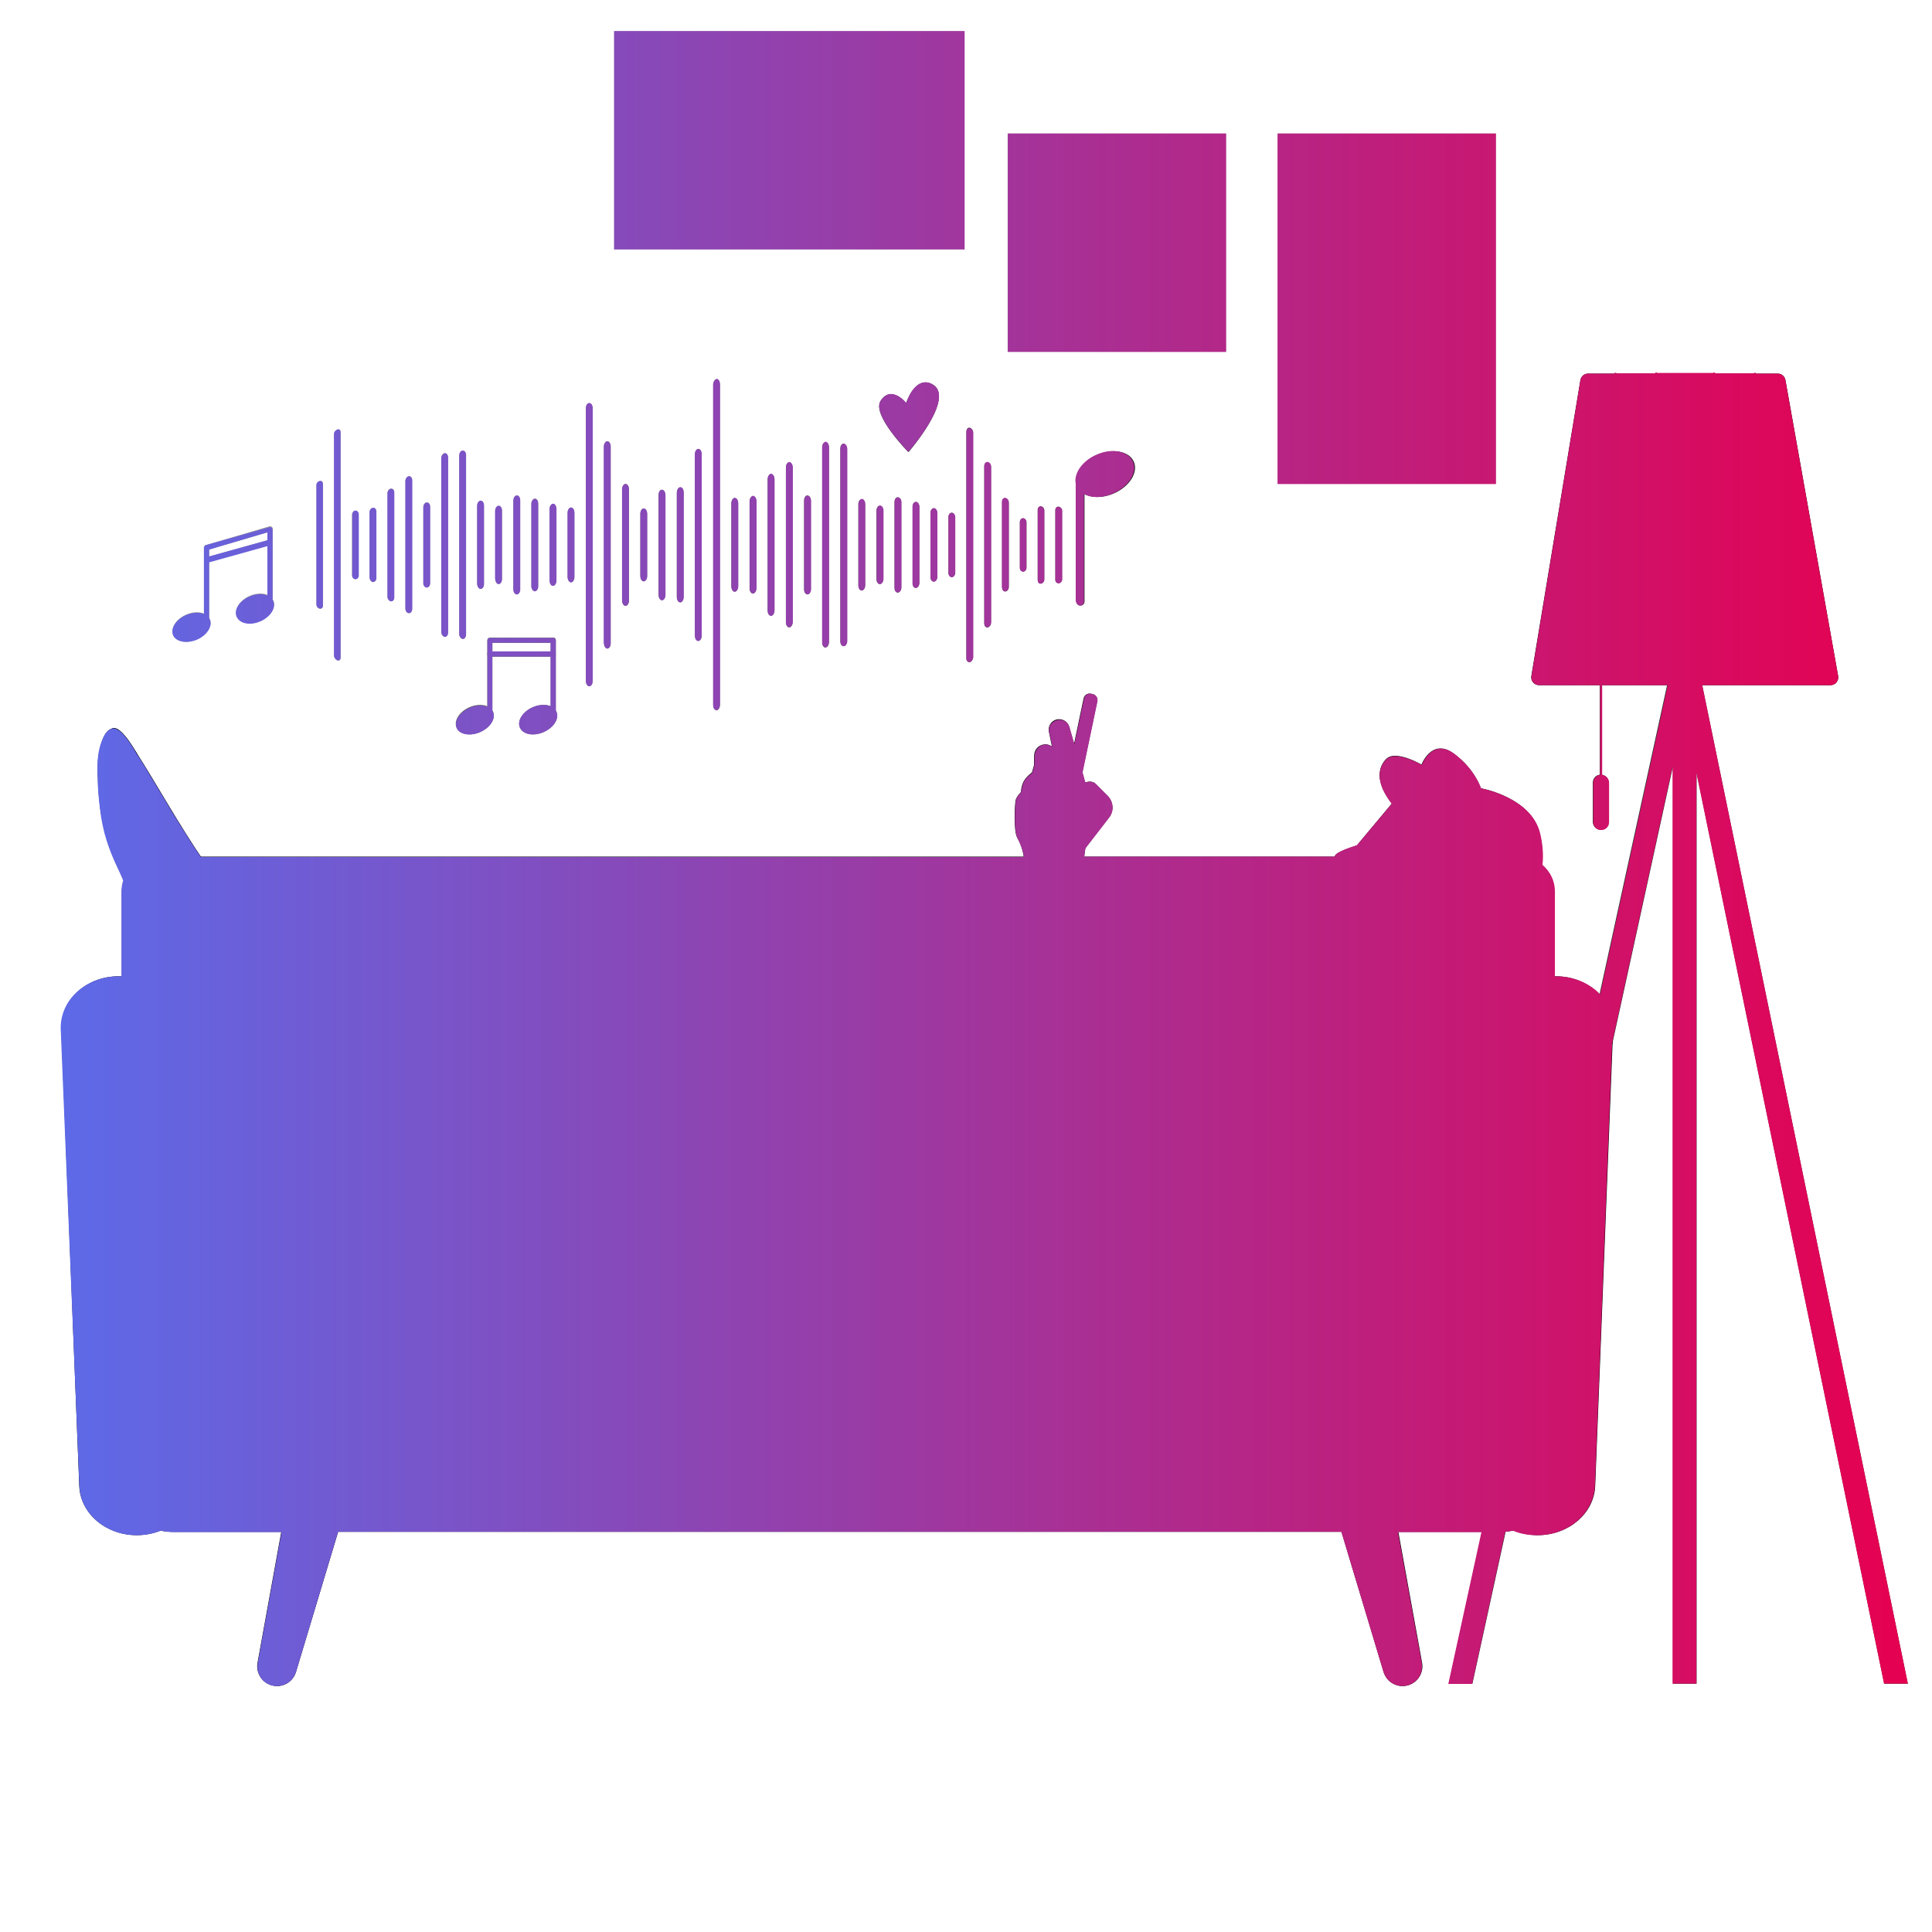 <?xml version="1.0" encoding="UTF-8"?> <svg xmlns="http://www.w3.org/2000/svg" width="560" height="560" viewBox="0 0 560 560" fill="none"><path d="M463.986 225.6V156.181" stroke="black" stroke-width="0.5" stroke-linejoin="round"></path><path d="M461.709 226.815C461.709 225.558 462.729 224.538 463.986 224.538C465.244 224.538 466.264 225.558 466.264 226.815V238.236C466.264 239.494 465.244 240.513 463.986 240.513C462.729 240.513 461.709 239.494 461.709 238.236V226.815Z" fill="black"></path><path d="M484.922 190.771H491.776V488.042H484.922V190.771Z" fill="#333333"></path><path d="M419.935 488.042H426.79L491.776 190.771H484.922L419.935 488.042Z" fill="#333333"></path><path d="M546.145 488.042H553L491.776 190.771H484.922L546.145 488.042Z" fill="#333333"></path><path d="M517.272 110.19C517.102 109.236 516.272 108.541 515.302 108.541H460.308C459.329 108.541 458.495 109.248 458.335 110.214L444.105 196.019C443.903 197.238 444.843 198.347 446.078 198.347H530.579C531.824 198.347 532.767 197.222 532.548 195.996L517.272 110.19Z" fill="#808080" stroke="black" stroke-width="0.5" stroke-linecap="round" stroke-linejoin="round"></path><path d="M459.401 197.797L468.269 108.14" stroke="black" stroke-width="0.5" stroke-linejoin="round"></path><path d="M517.531 197.797L508.664 108.14" stroke="black" stroke-width="0.5" stroke-linejoin="round"></path><path d="M479.107 197.797L480.092 108.14" stroke="black" stroke-width="0.5" stroke-linejoin="round"></path><path d="M497.826 197.797L496.841 108.14" stroke="black" stroke-width="0.5" stroke-linejoin="round"></path><path d="M45.418 248.55H440.434C445.87 248.55 450.277 252.957 450.277 258.393V371.459C450.277 376.895 445.87 381.302 440.434 381.302H45.418C39.982 381.302 35.575 376.895 35.575 371.459V258.393C35.575 252.957 39.982 248.55 45.418 248.55Z" fill="#333333" stroke="black" stroke-width="0.5" stroke-miterlimit="10" stroke-linejoin="round"></path><path d="M321.335 257.063H420.147C426.981 257.063 432.521 262.603 432.521 269.438V336.407C432.521 343.241 426.981 348.781 420.147 348.781H321.335C314.5 348.781 308.96 343.241 308.96 336.407V269.438C308.96 262.603 314.5 257.063 321.335 257.063Z" fill="#4C4C4C" stroke="black" stroke-width="0.5" stroke-miterlimit="10" stroke-linejoin="round"></path><path d="M189.094 257.063H287.905C294.74 257.063 300.28 262.603 300.28 269.438V336.407C300.28 343.241 294.74 348.781 287.905 348.781H189.094C182.259 348.781 176.719 343.241 176.719 336.407V269.438C176.719 262.603 182.259 257.063 189.094 257.063Z" fill="#4C4C4C" stroke="black" stroke-width="0.5" stroke-miterlimit="10" stroke-linejoin="round"></path><path d="M58.531 257.063H157.343C164.177 257.063 169.718 262.603 169.718 269.438V336.407C169.718 343.241 164.177 348.781 157.343 348.781H58.531C51.697 348.781 46.156 343.241 46.156 336.407V269.438C46.156 262.603 51.697 257.063 58.531 257.063Z" fill="#4C4C4C" stroke="black" stroke-width="0.5" stroke-miterlimit="10" stroke-linejoin="round"></path><path d="M375.567 399.035H396.907L411.951 481.993C412.094 482.785 412.063 483.598 411.857 484.376C411.652 485.153 411.279 485.876 410.764 486.494C410.249 487.112 409.605 487.609 408.877 487.95C408.148 488.292 407.354 488.469 406.55 488.47C405.368 488.47 404.218 488.09 403.27 487.385C402.322 486.68 401.626 485.688 401.286 484.557L375.567 399.035Z" fill="black" stroke="black" stroke-width="0.5" stroke-miterlimit="10" stroke-linejoin="round"></path><path d="M111.275 399.035H89.935L74.891 481.993C74.748 482.785 74.779 483.598 74.984 484.376C75.19 485.153 75.563 485.876 76.078 486.494C76.593 487.112 77.237 487.609 77.966 487.95C78.694 488.292 79.488 488.469 80.292 488.47C81.474 488.47 82.624 488.09 83.572 487.385C84.52 486.68 85.216 485.688 85.556 484.557L111.275 399.035Z" fill="black" stroke="black" stroke-width="0.5" stroke-miterlimit="10" stroke-linejoin="round"></path><path d="M438.343 355.346H46.777C42.852 355.346 39.089 356.905 36.313 359.681C33.538 362.456 31.979 366.22 31.979 370.145V376.556C31.979 377.711 32.438 378.82 33.255 379.637C34.072 380.454 35.18 380.913 36.336 380.913H448.785C449.94 380.912 451.048 380.453 451.864 379.636C452.681 378.819 453.14 377.711 453.14 376.556V370.142C453.139 366.218 451.58 362.455 448.805 359.681C446.031 356.906 442.267 355.347 438.343 355.346Z" fill="#666666" stroke="black" stroke-width="0.5" stroke-miterlimit="10" stroke-linejoin="round"></path><path d="M448.477 380.922H36.637C35.4 380.922 34.214 381.413 33.34 382.288C32.465 383.162 31.974 384.348 31.974 385.585V425.642C31.974 430.447 33.883 435.055 37.281 438.453C40.678 441.85 45.287 443.759 50.092 443.759H435.024C439.829 443.759 444.437 441.85 447.835 438.453C451.233 435.055 453.142 430.447 453.142 425.642V385.585C453.142 384.972 453.021 384.366 452.787 383.8C452.552 383.235 452.209 382.721 451.776 382.288C451.343 381.855 450.829 381.511 450.263 381.277C449.697 381.043 449.091 380.922 448.479 380.922H448.477Z" fill="#4C4C4C" stroke="black" stroke-width="0.5" stroke-miterlimit="10" stroke-linejoin="round"></path><path d="M394.375 355.929C400.287 370.489 421.343 370.489 421.343 370.489C425.691 370.489 430.344 352.171 430.344 348.181L447.618 288.647C449.194 258.186 433.86 254.79 429.512 254.79H417.371C413.023 254.79 410.127 265.356 411.543 277.888C417.472 330.403 412.218 337.973 412.218 337.973C412.22 341.957 388.464 341.369 394.375 355.929Z" fill="#CCCCCC" stroke="black" stroke-width="0.5" stroke-miterlimit="10" stroke-linejoin="round"></path><path d="M178 72.327L178 9L279.568 9L279.568 72.327L178 72.327Z" fill="#CCCCCC"></path><path d="M182.709 67.779L182.709 13.549L274.858 13.549L274.858 67.779L182.709 67.779Z" fill="white"></path><path d="M211.112 52.657L211.112 28.669L246.456 28.669L246.456 52.657L211.112 52.657Z" fill="#E5E5E5"></path><path d="M370.345 38.667H433.672V140.235H370.345V38.667Z" fill="#CCCCCC"></path><path d="M374.892 43.376H429.122V135.525H374.892V43.376Z" fill="white"></path><path d="M390.014 71.779H414.002V107.123H390.014V71.779Z" fill="#E5E5E5"></path><path d="M292.056 38.667H355.383V101.994H292.056V38.667Z" fill="#CCCCCC"></path><path d="M296.764 43.376H350.674V97.287H296.764V43.376Z" fill="white"></path><path d="M326.65 66.593H341.446V88.393H326.65V66.593Z" fill="#E5E5E5"></path><path d="M305.992 52.272H320.788V88.393H305.992V52.272Z" fill="#E5E5E5"></path><path d="M114.633 279.56C114.633 279.56 76.19 267.712 69.108 261.904C56.692 251.719 38.167 212.215 33.486 211.401C28.806 210.586 27.449 223.213 29.677 236.751C31.904 250.29 38.484 256.089 39.625 266.814C40.766 277.54 39.947 290.36 57.219 289.129C66.169 288.49 107.234 308.953 107.234 308.953L114.633 279.56Z" fill="white" stroke="black" stroke-width="0.5" stroke-miterlimit="10" stroke-linejoin="round"></path><path d="M39.625 266.814C39.625 266.814 40.541 281.806 44.677 285.765C48.813 289.723 58.598 289.154 58.598 289.154C58.598 289.154 61.904 278.057 56.953 271.864C52.002 265.671 39.625 266.814 39.625 266.814Z" fill="black" stroke="black" stroke-width="0.5" stroke-miterlimit="10" stroke-linejoin="round"></path><path d="M29.676 236.751L46.151 230.407L40.046 219.567C40.046 219.567 34.992 209.857 32.395 211.466C29.798 213.075 28.214 217.87 28.637 225.027C29.06 232.183 29.676 236.751 29.676 236.751Z" fill="black" stroke="black" stroke-width="0.5" stroke-miterlimit="10" stroke-linejoin="round"></path><path d="M106.687 309.198L113.859 279.122C114.135 277.962 114.856 276.958 115.867 276.326C116.878 275.694 118.097 275.486 119.26 275.746L321.452 320.819L278.141 368.594L109.714 314.565C108.626 314.217 107.709 313.47 107.148 312.475C106.587 311.48 106.422 310.309 106.687 309.198Z" fill="#999999" stroke="black" stroke-width="0.5" stroke-linecap="round" stroke-linejoin="round"></path><path d="M148.531 313.545C148.531 313.545 126.086 344.033 116.969 344.925C100.992 346.489 59.967 331.62 56.078 334.348C52.19 337.075 60.152 346.975 71.296 354.982C82.439 362.988 91.184 362.437 99.578 369.224C107.972 376.011 116.44 385.652 127.794 372.586C133.676 365.813 170.447 336.652 170.447 336.652L148.531 313.545Z" fill="white" stroke="black" stroke-width="0.5" stroke-miterlimit="10" stroke-linejoin="round"></path><path d="M99.577 369.227C99.577 369.227 110.816 379.189 116.541 379.067C122.266 378.946 128.787 371.63 128.787 371.63C128.787 371.63 123.276 361.452 115.404 360.563C107.532 359.674 99.577 369.227 99.577 369.227Z" fill="black" stroke="black" stroke-width="0.5" stroke-miterlimit="10" stroke-linejoin="round"></path><path d="M71.294 354.984L78.471 338.851L66.492 335.495C66.492 335.495 56.055 332.194 55.35 335.174C54.646 338.153 56.926 342.661 62.273 347.427C67.619 352.193 71.294 354.984 71.294 354.984Z" fill="black" stroke="black" stroke-width="0.5" stroke-miterlimit="10" stroke-linejoin="round"></path><path d="M304.808 310.998L227.439 263.121C221.75 259.601 215.09 257.975 208.418 258.479C201.746 258.982 195.405 261.588 190.308 265.923L146.347 305.12C145.493 305.882 144.8 306.808 144.312 307.843C143.823 308.878 143.548 310.001 143.503 311.145C143.458 312.289 143.643 313.43 144.049 314.501C144.454 315.571 145.071 316.549 145.863 317.376L165.385 337.762C166.129 338.538 167.021 339.158 168.009 339.583C168.997 340.009 170.06 340.231 171.136 340.238C172.211 340.245 173.277 340.035 174.27 339.622C175.263 339.209 176.163 338.601 176.916 337.834L207.848 306.344C207.848 306.344 239.691 340.116 259.206 357.203C270.023 366.672 288.04 374.411 302.395 373.631L338.709 369.722L304.808 310.998Z" fill="#999999" stroke="black" stroke-width="0.5" stroke-linecap="round" stroke-linejoin="round"></path><path d="M39.625 444.722C30.781 444.722 23.528 438.516 23.222 430.684L18.021 298.279C17.7 290.054 25.137 283.23 34.425 283.23H44.828C54.118 283.23 61.555 290.054 61.231 298.279L56.033 430.684C55.724 438.516 48.471 444.722 39.625 444.722Z" fill="#808080" stroke="black" stroke-width="0.5" stroke-miterlimit="10" stroke-linejoin="round"></path><path d="M39.63 321.851C34.459 321.851 30.266 315.144 30.266 306.871C30.266 298.597 34.459 291.89 39.63 291.89C44.802 291.89 48.994 298.597 48.994 306.871C48.994 315.144 44.802 321.851 39.63 321.851Z" fill="#666666" stroke="black" stroke-width="0.5" stroke-miterlimit="10" stroke-linejoin="round"></path><path d="M424.773 260.085C424.773 260.085 428.803 258.151 429.586 255.2C430.369 252.25 427.988 249.668 424.903 252.193C421.492 255.001 418.225 257.98 415.114 261.117C412.211 264.075 406.432 265.938 399.981 263.096C399.2 262.751 395.967 268.393 395.967 268.393L385.457 287.427C385.457 287.427 385.294 299.651 395.14 301.55C406.772 303.789 411.504 295.382 411.504 295.382L424.773 260.085Z" fill="#E5E5E5" stroke="black" stroke-width="0.5" stroke-miterlimit="10" stroke-linejoin="round"></path><path d="M408.84 226.816L385.256 255.061C385.256 255.061 378.858 268.899 387.674 274.106C408.744 286.561 418.907 265.504 418.907 265.504L436.293 250.209L408.84 226.816Z" fill="#E5E5E5" stroke="black" stroke-width="0.5" stroke-miterlimit="10" stroke-linejoin="round"></path><path d="M403.515 241.965L407.874 245.163" stroke="black" stroke-width="0.5" stroke-linecap="round" stroke-linejoin="round"></path><path d="M394.599 244.901C394.599 244.901 388.211 246.775 387.295 247.963C386.378 249.151 388.303 251.988 388.303 251.988" fill="#E5E5E5"></path><path d="M394.599 244.901C394.599 244.901 388.211 246.775 387.295 247.963C386.378 249.151 388.303 251.988 388.303 251.988" stroke="black" stroke-width="0.5" stroke-linecap="round" stroke-linejoin="round"></path><path d="M401.924 247.198C401.257 246.725 401.099 245.801 401.572 245.134C402.045 244.467 402.97 244.309 403.637 244.782C404.304 245.255 404.461 246.179 403.988 246.847C403.515 247.514 402.591 247.671 401.924 247.198Z" fill="black"></path><path d="M396.981 287.421C402.369 289.223 412.019 288.015 415.057 287.568C415.657 287.48 416.282 287.668 416.729 288.079C444.483 313.591 416.172 343.731 396.981 357.407C377.626 371.2 307.947 375.141 307.947 375.141L307.947 311.003C307.947 311.003 313.126 311.066 329.925 308.365C345.198 305.91 379.053 286.951 385.074 283.528C385.658 283.197 386.359 283.179 386.968 283.462C388.629 284.233 392.299 285.855 396.981 287.421Z" fill="#B3B3B3" stroke="black" stroke-width="0.5" stroke-miterlimit="10" stroke-linejoin="round"></path><path d="M415.18 259.98C410.894 265.835 402.459 267.97 399.457 265.633C394.987 262.152 397.549 258.694 392.583 255.543C390.706 254.354 385.968 254.2 385.968 254.2C385.968 254.2 377.671 263.15 383.916 270.805C390.16 278.459 402.285 279.59 407.782 276.599C412.472 274.045 417.143 270.071 418.899 265.515C420.212 262.107 419.033 259.393 420.984 255.959C424.587 249.609 420.372 246.317 420.372 246.317C420.372 246.317 417.708 256.53 415.18 259.98Z" fill="#666666" stroke="black" stroke-width="0.5" stroke-miterlimit="10" stroke-linejoin="round"></path><path d="M393.617 262.009C393.617 262.009 388.151 265.758 386.35 258.617" stroke="black" stroke-width="0.5" stroke-linecap="round" stroke-linejoin="round"></path><path d="M419.074 244.625C419.074 244.625 414.234 242.78 410.379 239.54C397.828 228.987 399.297 222.876 401.944 220.184C404.591 217.493 412.144 221.967 412.144 221.967C412.144 221.967 414.973 214.086 421.165 218.581C427.358 223.076 429.029 228.696 429.029 228.696C429.029 228.696 443.538 231.186 446.041 241.551C451.332 263.474 429.143 273.831 429.143 273.831L418.166 278.052C418.166 278.052 419.402 274.795 421.68 267.611C420.849 262.946 421.154 257.112 419.553 254.708C417.455 251.571 419.074 244.625 419.074 244.625Z" fill="#4C4C4C" stroke="black" stroke-width="0.5" stroke-miterlimit="10" stroke-linejoin="round"></path><path d="M418.904 265.507C418.904 265.507 421.77 266.405 424.448 266.033C428.074 265.528 434.306 261.003 429.272 255.504C427.138 253.164 424.13 254.134 422.068 255.285C421.156 255.783 420.364 256.473 419.747 257.309C419.13 258.145 418.703 259.105 418.495 260.122C418.323 260.943 418.299 261.788 418.426 262.617L418.904 265.507Z" fill="#E5E5E5" stroke="black" stroke-width="0.5" stroke-linecap="round" stroke-linejoin="round"></path><path d="M425.964 256.075C425.964 256.075 424.437 255.66 422.566 257.561C421.878 258.272 421.358 259.128 421.044 260.065C420.729 261.003 420.628 261.999 420.748 262.981" stroke="black" stroke-width="0.5" stroke-linecap="round" stroke-linejoin="round"></path><mask id="path-52-outside-1_2386_415143" maskUnits="userSpaceOnUse" x="310.933" y="243.933" width="109.206" height="57.216" fill="black"><rect fill="white" x="310.933" y="243.933" width="109.206" height="57.216"></rect><path fill-rule="evenodd" clip-rule="evenodd" d="M339.525 292.713C347.037 296.456 356.476 298.157 368.259 296.064C368.266 296.063 368.274 296.061 368.281 296.06C386.97 292.033 399.242 285.23 406.848 279.423C410.649 276.52 413.282 273.868 414.968 271.937C415.81 270.972 416.416 270.187 416.812 269.641C417.01 269.369 417.156 269.156 417.253 269.01C417.301 268.937 417.338 268.881 417.362 268.842C417.374 268.823 417.383 268.809 417.39 268.798L417.397 268.786L417.399 268.783L417.4 268.782C417.4 268.782 417.4 268.781 416.955 268.624C416.509 268.467 416.509 268.467 416.509 268.467L416.508 268.469L416.502 268.478L416.479 268.516C416.457 268.55 416.423 268.602 416.378 268.671C416.287 268.808 416.147 269.012 415.956 269.276C415.572 269.803 414.982 270.569 414.156 271.514C412.505 273.406 409.916 276.016 406.169 278.877C398.68 284.595 386.561 291.322 368.06 295.31C356.54 297.354 347.37 295.688 340.077 292.054C332.766 288.411 327.312 282.776 323.288 276.854C319.266 270.934 316.688 264.751 315.117 260.044C314.331 257.692 313.798 255.71 313.461 254.318C313.292 253.622 313.173 253.073 313.096 252.699C313.058 252.512 313.03 252.369 313.011 252.273C313.002 252.225 312.995 252.188 312.991 252.164L312.986 252.137L312.985 252.131L312.985 252.129C312.985 252.129 312.985 252.129 312.494 252.194C312.004 252.26 312.004 252.26 312.004 252.261L312.005 252.27L312.011 252.3C312.015 252.325 312.022 252.363 312.032 252.413C312.051 252.512 312.079 252.658 312.118 252.848C312.197 253.229 312.318 253.784 312.488 254.488C312.828 255.894 313.366 257.893 314.158 260.264C315.741 265.006 318.341 271.248 322.41 277.236C326.477 283.222 332.027 288.977 339.525 292.713Z"></path></mask><path fill-rule="evenodd" clip-rule="evenodd" d="M339.525 292.713C347.037 296.456 356.476 298.157 368.259 296.064C368.266 296.063 368.274 296.061 368.281 296.06C386.97 292.033 399.242 285.23 406.848 279.423C410.649 276.52 413.282 273.868 414.968 271.937C415.81 270.972 416.416 270.187 416.812 269.641C417.01 269.369 417.156 269.156 417.253 269.01C417.301 268.937 417.338 268.881 417.362 268.842C417.374 268.823 417.383 268.809 417.39 268.798L417.397 268.786L417.399 268.783L417.4 268.782C417.4 268.782 417.4 268.781 416.955 268.624C416.509 268.467 416.509 268.467 416.509 268.467L416.508 268.469L416.502 268.478L416.479 268.516C416.457 268.55 416.423 268.602 416.378 268.671C416.287 268.808 416.147 269.012 415.956 269.276C415.572 269.803 414.982 270.569 414.156 271.514C412.505 273.406 409.916 276.016 406.169 278.877C398.68 284.595 386.561 291.322 368.06 295.31C356.54 297.354 347.37 295.688 340.077 292.054C332.766 288.411 327.312 282.776 323.288 276.854C319.266 270.934 316.688 264.751 315.117 260.044C314.331 257.692 313.798 255.71 313.461 254.318C313.292 253.622 313.173 253.073 313.096 252.699C313.058 252.512 313.03 252.369 313.011 252.273C313.002 252.225 312.995 252.188 312.991 252.164L312.986 252.137L312.985 252.131L312.985 252.129C312.985 252.129 312.985 252.129 312.494 252.194C312.004 252.26 312.004 252.26 312.004 252.261L312.005 252.27L312.011 252.3C312.015 252.325 312.022 252.363 312.032 252.413C312.051 252.512 312.079 252.658 312.118 252.848C312.197 253.229 312.318 253.784 312.488 254.488C312.828 255.894 313.366 257.893 314.158 260.264C315.741 265.006 318.341 271.248 322.41 277.236C326.477 283.222 332.027 288.977 339.525 292.713Z" fill="white"></path><path d="M368.259 296.064L368.346 296.556L368.346 296.556L368.259 296.064ZM339.525 292.713L339.748 292.265L339.525 292.713ZM368.281 296.06L368.176 295.571L368.176 295.571L368.281 296.06ZM406.848 279.423L406.544 279.025L406.848 279.423ZM414.968 271.937L415.344 272.266L415.344 272.266L414.968 271.937ZM416.812 269.641L417.217 269.935L417.217 269.935L416.812 269.641ZM417.253 269.01L417.669 269.287L417.669 269.287L417.253 269.01ZM417.362 268.842L417.784 269.111L417.784 269.111L417.362 268.842ZM417.39 268.798L417.815 269.061L417.814 269.062L417.39 268.798ZM417.397 268.786L417.823 269.048L417.822 269.05L417.397 268.786ZM417.399 268.783L417.826 269.044L417.825 269.045L417.399 268.783ZM417.4 268.782L417.827 269.042L417.826 269.043L417.4 268.782ZM416.509 268.467L416.083 268.206C416.227 267.971 416.534 267.897 416.769 268.04C417.005 268.183 417.08 268.49 416.937 268.726L416.509 268.467ZM416.508 268.469L416.934 268.731L416.933 268.733L416.508 268.469ZM416.502 268.478L416.928 268.741L416.926 268.745L416.502 268.478ZM416.479 268.516L416.902 268.783L416.901 268.784L416.479 268.516ZM416.378 268.671L415.961 268.394L415.961 268.394L416.378 268.671ZM415.956 269.276L415.551 268.982L415.551 268.982L415.956 269.276ZM414.156 271.514L413.78 271.186L413.78 271.186L414.156 271.514ZM406.169 278.877L406.473 279.274L406.169 278.877ZM368.06 295.31L368.166 295.799C368.16 295.8 368.154 295.801 368.148 295.802L368.06 295.31ZM340.077 292.054L339.854 292.502L340.077 292.054ZM323.288 276.854L323.701 276.573L323.288 276.854ZM315.117 260.044L314.642 260.203L314.642 260.203L315.117 260.044ZM313.461 254.318L312.975 254.436L312.975 254.436L313.461 254.318ZM313.096 252.699L313.586 252.598L313.586 252.598L313.096 252.699ZM313.011 252.273L313.503 252.179L313.503 252.179L313.011 252.273ZM312.991 252.164L312.499 252.254L312.499 252.253L312.991 252.164ZM312.986 252.137L312.494 252.226L312.494 252.225L312.986 252.137ZM312.985 252.131L312.493 252.219L312.493 252.217L312.985 252.131ZM312.985 252.129L313.476 252.038L313.477 252.043L312.985 252.129ZM312.004 252.261L311.511 252.348L311.511 252.345L312.004 252.261ZM312.005 252.27L311.513 252.359L311.513 252.358L312.005 252.27ZM312.011 252.3L311.519 252.389L311.519 252.389L312.011 252.3ZM312.032 252.413L311.541 252.506L311.541 252.506L312.032 252.413ZM312.118 252.848L311.629 252.949L311.629 252.949L312.118 252.848ZM312.488 254.488L312.974 254.37L312.974 254.37L312.488 254.488ZM314.158 260.264L314.632 260.106L314.632 260.106L314.158 260.264ZM322.41 277.236L321.997 277.517L322.41 277.236ZM368.346 296.556C356.466 298.666 346.918 296.955 339.302 293.16L339.748 292.265C347.157 295.957 356.486 297.647 368.171 295.572L368.346 296.556ZM368.386 296.548C368.373 296.551 368.36 296.554 368.346 296.556L368.171 295.572C368.173 295.571 368.174 295.571 368.176 295.571L368.386 296.548ZM407.151 279.82C399.487 285.672 387.147 292.506 368.386 296.548L368.176 295.571C386.792 291.56 398.998 284.788 406.544 279.025L407.151 279.82ZM415.344 272.266C413.639 274.22 410.981 276.896 407.151 279.82L406.544 279.025C410.317 276.144 412.926 273.515 414.591 271.608L415.344 272.266ZM417.217 269.935C416.812 270.492 416.197 271.289 415.344 272.266L414.591 271.608C415.423 270.655 416.02 269.882 416.408 269.348L417.217 269.935ZM417.669 269.287C417.569 269.438 417.419 269.657 417.217 269.935L416.408 269.348C416.602 269.081 416.743 268.873 416.836 268.733L417.669 269.287ZM417.784 269.111C417.758 269.152 417.72 269.211 417.669 269.287L416.836 268.733C416.883 268.663 416.917 268.61 416.94 268.574L417.784 269.111ZM417.814 269.062C417.807 269.074 417.797 269.09 417.784 269.111L416.94 268.574C416.951 268.556 416.96 268.543 416.965 268.534L417.814 269.062ZM417.822 269.05L417.815 269.061L416.965 268.535L416.972 268.523L417.822 269.05ZM417.825 269.045L417.823 269.048L416.971 268.525L416.973 268.521L417.825 269.045ZM417.826 269.043L417.826 269.044L416.973 268.522L416.973 268.521L417.826 269.043ZM417.121 268.153C417.344 268.231 417.455 268.271 417.512 268.291C417.539 268.3 417.555 268.306 417.564 268.31C417.567 268.31 417.577 268.314 417.588 268.319C417.592 268.32 417.599 268.323 417.608 268.327C417.613 268.33 417.635 268.34 417.661 268.355C417.673 268.363 417.699 268.38 417.728 268.405C417.754 268.427 417.81 268.48 417.851 268.567C417.902 268.673 417.913 268.793 417.884 268.906C417.863 268.991 417.819 269.054 417.827 269.042L416.973 268.522C416.98 268.51 416.937 268.573 416.915 268.658C416.887 268.771 416.898 268.891 416.948 268.997C416.99 269.084 417.046 269.137 417.072 269.159C417.101 269.184 417.126 269.201 417.139 269.208C417.165 269.224 417.186 269.234 417.191 269.236C417.2 269.24 417.207 269.243 417.21 269.244C417.219 269.248 417.226 269.251 417.222 269.249C417.217 269.247 417.205 269.243 417.177 269.233C417.122 269.214 417.011 269.174 416.789 269.096L417.121 268.153ZM416.937 268.726C416.926 268.744 417.003 268.636 417.009 268.488C417.016 268.312 416.932 268.19 416.883 268.135C416.838 268.085 416.794 268.056 416.78 268.047C416.76 268.034 416.744 268.026 416.736 268.022C416.72 268.014 416.707 268.008 416.704 268.007C416.698 268.004 416.694 268.003 416.692 268.002C416.688 268 416.684 267.999 416.683 267.999C416.682 267.998 416.681 267.998 416.681 267.998C416.68 267.997 416.68 267.997 416.684 267.999C416.69 268.001 416.703 268.006 416.731 268.015C416.787 268.035 416.898 268.074 417.121 268.153L416.789 269.096C416.566 269.017 416.454 268.978 416.398 268.958C416.371 268.949 416.356 268.944 416.349 268.941C416.345 268.94 416.342 268.939 416.339 268.938C416.339 268.937 416.337 268.937 416.336 268.936C416.335 268.936 416.331 268.934 416.327 268.933C416.325 268.932 416.32 268.93 416.315 268.928C416.311 268.926 416.298 268.921 416.282 268.913C416.274 268.909 416.258 268.9 416.239 268.888C416.225 268.879 416.18 268.85 416.135 268.799C416.086 268.744 416.002 268.623 416.01 268.446C416.016 268.298 416.092 268.19 416.081 268.209L416.937 268.726ZM416.077 268.215L416.083 268.206L416.933 268.733L416.928 268.741L416.077 268.215ZM416.056 268.25L416.079 268.212L416.926 268.745L416.902 268.783L416.056 268.25ZM415.961 268.394C416.005 268.328 416.037 268.279 416.057 268.248L416.901 268.784C416.877 268.821 416.842 268.876 416.794 268.947L415.961 268.394ZM415.551 268.982C415.738 268.724 415.874 268.525 415.961 268.394L416.794 268.947C416.699 269.09 416.556 269.3 416.36 269.569L415.551 268.982ZM413.78 271.186C414.595 270.252 415.176 269.498 415.551 268.982L416.36 269.569C415.969 270.108 415.369 270.886 414.533 271.843L413.78 271.186ZM405.866 278.479C409.584 275.64 412.149 273.053 413.78 271.186L414.533 271.843C412.861 273.758 410.247 276.392 406.473 279.274L405.866 278.479ZM367.955 294.821C386.384 290.849 398.435 284.153 405.866 278.479L406.473 279.274C398.925 285.037 386.739 291.795 368.166 295.799L367.955 294.821ZM340.3 291.607C347.49 295.189 356.55 296.844 367.973 294.818L368.148 295.802C356.53 297.864 347.25 296.187 339.854 292.502L340.3 291.607ZM323.701 276.573C327.691 282.445 333.085 288.012 340.3 291.607L339.854 292.502C332.446 288.811 326.932 283.107 322.874 277.135L323.701 276.573ZM315.591 259.886C317.153 264.565 319.713 270.702 323.701 276.573L322.874 277.135C318.818 271.166 316.223 264.938 314.642 260.203L315.591 259.886ZM313.947 254.2C314.281 255.581 314.811 257.549 315.591 259.886L314.642 260.203C313.852 257.835 313.315 255.84 312.975 254.436L313.947 254.2ZM313.586 252.598C313.662 252.967 313.78 253.51 313.947 254.2L312.975 254.436C312.805 253.734 312.684 253.179 312.606 252.8L313.586 252.598ZM313.503 252.179C313.52 252.273 313.548 252.414 313.586 252.598L312.606 252.8C312.567 252.611 312.539 252.465 312.52 252.366L313.503 252.179ZM313.483 252.075C313.487 252.097 313.494 252.133 313.503 252.179L312.52 252.366C312.511 252.317 312.504 252.279 312.499 252.254L313.483 252.075ZM313.478 252.048L313.483 252.075L312.499 252.253L312.494 252.226L313.478 252.048ZM313.477 252.043L313.478 252.049L312.494 252.225L312.493 252.219L313.477 252.043ZM313.477 252.043L313.478 252.044L312.493 252.217L312.492 252.215L313.477 252.043ZM312.428 251.699C312.673 251.666 312.796 251.65 312.858 251.641C312.888 251.637 312.905 251.635 312.914 251.634C312.917 251.634 312.924 251.633 312.932 251.632C312.934 251.632 312.938 251.631 312.944 251.631C312.948 251.63 312.962 251.629 312.98 251.629C312.989 251.629 313.007 251.629 313.029 251.631C313.047 251.633 313.094 251.638 313.151 251.658C313.214 251.68 313.317 251.731 313.395 251.844C313.466 251.945 313.479 252.05 313.476 252.038L312.493 252.22C312.491 252.208 312.504 252.314 312.574 252.415C312.653 252.527 312.755 252.578 312.818 252.601C312.875 252.621 312.922 252.626 312.94 252.627C312.963 252.629 312.98 252.629 312.989 252.629C313.007 252.629 313.021 252.628 313.024 252.628C313.03 252.627 313.034 252.627 313.036 252.626C313.042 252.626 313.045 252.625 313.041 252.626C313.034 252.627 313.02 252.629 312.989 252.633C312.928 252.641 312.806 252.657 312.56 252.69L312.428 251.699ZM311.511 252.345C311.511 252.349 311.467 252.161 311.59 251.981C311.678 251.851 311.799 251.804 311.813 251.799C311.846 251.785 311.874 251.778 311.882 251.776C311.894 251.773 311.903 251.771 311.908 251.77C311.922 251.767 311.936 251.765 311.938 251.765C311.949 251.763 311.967 251.761 311.998 251.757C312.06 251.748 312.183 251.732 312.428 251.699L312.56 252.69C312.315 252.723 312.193 252.739 312.132 252.747C312.101 252.752 312.089 252.753 312.084 252.754C312.079 252.755 312.089 252.754 312.102 252.751C312.106 252.75 312.115 252.748 312.126 252.745C312.134 252.744 312.162 252.737 312.195 252.723C312.212 252.716 312.243 252.702 312.279 252.678C312.313 252.656 312.369 252.613 312.418 252.541C312.472 252.461 312.498 252.373 312.503 252.29C312.507 252.224 312.495 252.168 312.497 252.177L311.511 252.345ZM311.519 252.389L311.513 252.359L312.498 252.182L312.503 252.211L311.519 252.389ZM311.541 252.506C311.531 252.455 311.524 252.416 311.519 252.389L312.503 252.21C312.507 252.234 312.514 252.271 312.523 252.319L311.541 252.506ZM311.629 252.949C311.589 252.756 311.56 252.608 311.541 252.506L312.523 252.319C312.541 252.416 312.569 252.56 312.608 252.747L311.629 252.949ZM312.002 254.605C311.83 253.896 311.708 253.335 311.629 252.949L312.608 252.747C312.685 253.123 312.805 253.673 312.974 254.37L312.002 254.605ZM313.684 260.423C312.887 258.036 312.345 256.023 312.002 254.605L312.974 254.37C313.311 255.765 313.846 257.75 314.632 260.106L313.684 260.423ZM321.997 277.517C317.894 271.48 315.276 265.192 313.684 260.423L314.632 260.106C316.206 264.819 318.789 271.017 322.824 276.955L321.997 277.517ZM339.302 293.16C331.708 289.376 326.097 283.553 321.997 277.517L322.824 276.955C326.857 282.891 332.347 288.578 339.748 292.265L339.302 293.16ZM416.082 268.208L416.083 268.206L416.935 268.729L416.934 268.731L416.082 268.208ZM311.513 252.358L311.511 252.348L312.496 252.173L312.498 252.183L311.513 252.358Z" fill="black" mask="url(#path-52-outside-1_2386_415143)"></path><path d="M316.131 201.312L316.616 201.414C317.437 201.586 317.963 202.392 317.79 203.213L309.168 244.275C308.996 245.096 308.19 245.622 307.369 245.45L306.885 245.348C306.064 245.176 305.538 244.37 305.71 243.549L314.333 202.487C314.505 201.666 315.31 201.14 316.131 201.312Z" fill="white" stroke="black" stroke-width="0.5" stroke-miterlimit="10" stroke-linejoin="round"></path><path d="M376.707 305.728L328.25 309.67C328.25 309.67 317.415 288.462 315.018 270.699C312.621 252.936 314.387 245.676 314.387 245.676L321.252 236.803C321.923 235.938 322.255 234.858 322.187 233.765C322.119 232.673 321.655 231.642 320.882 230.867L317.469 227.44C317.214 227.184 316.9 226.994 316.554 226.888C316.208 226.783 315.841 226.764 315.487 226.834L314.348 227.06L309.674 210.728C309.477 210.041 309.024 209.456 308.408 209.094C307.792 208.733 307.06 208.622 306.365 208.785C305.66 208.951 305.047 209.385 304.657 209.996C304.267 210.607 304.13 211.346 304.276 212.055L305.264 216.863L304.565 216.44C304.115 216.166 303.6 216.016 303.073 216.004C302.547 215.993 302.026 216.121 301.564 216.375C301.103 216.629 300.716 217.001 300.444 217.452C300.172 217.903 300.024 218.419 300.014 218.945L299.951 221.869L299.338 224.042C299.338 224.042 297.338 225.462 296.74 227.028C296.392 227.869 296.205 228.768 296.188 229.677C296.188 229.677 294.949 230.855 294.66 231.909C294.372 232.963 293.982 240.706 295.068 242.679C296.154 244.653 297.134 247.088 297.245 251.101C297.355 255.115 294.946 281.979 296.278 295.853C296.836 301.666 298.427 310.707 300.087 319.249C301.268 325.332 304.791 330.709 309.897 334.221C315.002 337.734 326.184 341.887 332.288 340.816L389.119 337.597L376.707 305.728Z" fill="#E5E5E5" stroke="black" stroke-width="0.5" stroke-miterlimit="10" stroke-linejoin="round"></path><path d="M316.068 234.037L313.389 223.712" stroke="black" stroke-width="0.5" stroke-linecap="round" stroke-linejoin="round"></path><path d="M378.5 341C378.5 341 433.401 336.6 432.493 310.829C431.882 293.5 375 303.5 375 303.5L378.5 341Z" fill="#B3B3B3" stroke="black" stroke-width="0.5" stroke-miterlimit="10" stroke-linejoin="round"></path><path d="M429.5 275C429.5 275 439.313 288.159 419.316 316.034C408.402 331.247 408.224 347.65 410.54 356.375C412.928 365.356 418.932 371.974 428.223 371.997L437.637 372.019" fill="#CCCCCC"></path><path d="M429.5 275C429.5 275 439.313 288.159 419.316 316.034C408.402 331.247 408.224 347.65 410.54 356.375C412.928 365.356 418.932 371.974 428.223 371.997L437.637 372.019" stroke="black" stroke-width="0.5" stroke-miterlimit="10" stroke-linejoin="round"></path><path d="M445.726 444.722C436.882 444.722 429.629 438.516 429.323 430.684L424.123 298.279C423.801 290.054 431.238 283.23 440.526 283.23H450.925C460.212 283.23 467.65 290.054 467.328 298.279L462.129 430.684C461.821 438.516 454.568 444.722 445.726 444.722Z" fill="#808080" stroke="black" stroke-width="0.5" stroke-miterlimit="10" stroke-linejoin="round"></path><path d="M445.727 321.851C440.555 321.851 436.363 315.144 436.363 306.871C436.363 298.597 440.555 291.89 445.727 291.89C450.898 291.89 455.091 298.597 455.091 306.871C455.091 315.144 450.898 321.851 445.727 321.851Z" fill="#666666" stroke="black" stroke-width="0.5" stroke-miterlimit="10" stroke-linejoin="round"></path><path d="M421.984 262.825L422.345 263.118C423.127 263.753 423.245 264.901 422.611 265.682L418.339 270.939C417.704 271.72 416.556 271.839 415.775 271.204L415.414 270.911C414.633 270.276 414.514 269.129 415.149 268.348L419.421 263.09C420.056 262.309 421.203 262.19 421.984 262.825Z" fill="white" stroke="black" stroke-width="0.5" stroke-miterlimit="10" stroke-linejoin="round"></path><path d="M422.602 266.083C420.537 265.748 419.135 263.803 419.469 261.738C419.804 259.674 421.749 258.271 423.814 258.606C425.879 258.941 427.281 260.886 426.947 262.951C426.612 265.015 424.667 266.418 422.602 266.083Z" fill="white" stroke="black" stroke-width="0.5" stroke-miterlimit="10" stroke-linejoin="round"></path><path d="M312.254 141.025C310.899 137.944 313.472 133.834 317.994 131.847C322.516 129.859 327.287 130.743 328.639 133.824C329.992 136.905 327.424 141.013 322.9 143C318.375 144.988 313.607 144.104 312.254 141.025Z" fill="#1A1A1A"></path><path d="M313.177 175.534C312.865 175.534 312.567 175.41 312.347 175.19C312.127 174.97 312.003 174.671 312.003 174.36V138.554C312.017 138.252 312.147 137.967 312.366 137.758C312.585 137.55 312.876 137.433 313.178 137.433C313.481 137.433 313.771 137.55 313.99 137.758C314.209 137.967 314.339 138.252 314.353 138.554V174.37C314.351 174.68 314.225 174.976 314.005 175.194C313.785 175.412 313.487 175.534 313.177 175.534Z" fill="#1A1A1A"></path><path d="M60.814 179.431C61.687 181.419 60.037 184.073 57.106 185.355C54.175 186.638 51.107 186.068 50.233 184.08C49.36 182.093 51.011 179.439 53.942 178.154C56.873 176.868 59.938 177.428 60.814 179.431Z" fill="#999999"></path><path d="M59.907 182.574C59.705 182.574 59.512 182.494 59.37 182.352C59.227 182.21 59.148 182.017 59.148 181.815V158.7C59.148 158.536 59.201 158.376 59.3 158.245C59.398 158.114 59.537 158.018 59.694 157.972L78.093 152.564C78.206 152.53 78.325 152.524 78.441 152.545C78.557 152.565 78.667 152.613 78.762 152.683C78.856 152.754 78.933 152.846 78.985 152.951C79.038 153.057 79.065 153.174 79.065 153.292V176.415C79.065 176.616 78.985 176.809 78.843 176.952C78.7 177.094 78.507 177.174 78.306 177.174C78.104 177.174 77.911 177.094 77.769 176.952C77.626 176.809 77.546 176.616 77.546 176.415V154.295L60.658 159.257V181.802C60.66 181.902 60.642 182.002 60.605 182.095C60.568 182.188 60.513 182.273 60.443 182.345C60.373 182.417 60.29 182.474 60.198 182.513C60.106 182.553 60.007 182.573 59.907 182.574Z" fill="#999999"></path><path d="M79.22 174.01C80.094 175.997 78.443 178.651 75.512 179.934C72.581 181.216 69.513 180.646 68.64 178.659C67.766 176.671 69.417 174.018 72.348 172.732C75.279 171.447 78.347 172.02 79.22 174.01Z" fill="#999999"></path><path d="M59.907 163.041C59.741 163.041 59.58 162.986 59.448 162.886C59.316 162.785 59.221 162.644 59.176 162.484C59.123 162.292 59.147 162.086 59.244 161.911C59.341 161.737 59.503 161.607 59.695 161.551L78.094 156.428C78.286 156.374 78.492 156.398 78.667 156.495C78.842 156.592 78.971 156.754 79.026 156.946C79.082 157.139 79.058 157.346 78.961 157.521C78.864 157.697 78.701 157.826 78.508 157.882L60.109 163.005C60.044 163.027 59.976 163.039 59.907 163.041Z" fill="#999999"></path><path d="M142.898 206.273C143.768 208.258 142.12 210.906 139.195 212.187C136.269 213.467 133.208 212.899 132.335 210.914C131.462 208.929 133.113 206.281 136.036 204.998C138.959 203.715 142.024 204.288 142.898 206.273Z" fill="#666666"></path><path d="M141.994 209.424C141.793 209.424 141.6 209.344 141.458 209.202C141.315 209.061 141.235 208.868 141.234 208.667V185.583C141.235 185.382 141.315 185.19 141.458 185.048C141.6 184.906 141.793 184.826 141.994 184.826H160.356C160.557 184.826 160.749 184.906 160.891 185.048C161.033 185.19 161.113 185.382 161.113 185.583C161.113 185.683 161.094 185.781 161.056 185.873C161.018 185.966 160.962 186.049 160.892 186.12C160.822 186.19 160.738 186.246 160.646 186.284C160.554 186.323 160.456 186.342 160.356 186.342H142.735V208.667C142.735 208.865 142.657 209.055 142.519 209.197C142.38 209.338 142.192 209.42 141.994 209.424Z" fill="#666666"></path><path d="M160.354 209.424C160.154 209.424 159.961 209.344 159.819 209.202C159.677 209.06 159.598 208.868 159.598 208.667V185.583C159.598 185.382 159.677 185.19 159.819 185.048C159.961 184.906 160.154 184.826 160.354 184.826C160.555 184.826 160.747 184.906 160.889 185.048C161.031 185.19 161.111 185.382 161.111 185.583V208.667C161.111 208.868 161.031 209.06 160.889 209.202C160.747 209.344 160.555 209.424 160.354 209.424Z" fill="#666666"></path><path d="M161.269 206.273C162.142 208.258 160.492 210.906 157.569 212.187C154.645 213.467 151.58 212.899 150.709 210.914C149.838 208.929 151.487 206.281 154.41 204.998C157.333 203.715 160.396 204.288 161.269 206.273Z" fill="#666666"></path><path d="M160.356 190.351H141.983C141.883 190.352 141.785 190.332 141.693 190.295C141.6 190.257 141.517 190.201 141.446 190.131C141.376 190.06 141.32 189.977 141.281 189.885C141.243 189.793 141.224 189.694 141.224 189.595C141.224 189.394 141.305 189.201 141.447 189.06C141.589 188.918 141.782 188.838 141.983 188.838H160.356C160.557 188.838 160.749 188.918 160.891 189.06C161.033 189.202 161.113 189.394 161.113 189.595C161.113 189.694 161.094 189.793 161.056 189.885C161.018 189.977 160.962 190.06 160.892 190.131C160.821 190.201 160.738 190.257 160.646 190.294C160.554 190.332 160.455 190.352 160.356 190.351Z" fill="#666666"></path><path d="M92.692 176.436C92.424 176.371 92.185 176.218 92.014 176.001C91.843 175.785 91.75 175.517 91.749 175.241V140.649C91.749 140.372 91.843 140.104 92.014 139.887C92.185 139.67 92.424 139.517 92.692 139.452C93.211 139.358 93.638 139.752 93.638 140.33V175.557C93.638 176.135 93.216 176.532 92.692 176.436Z" fill="#999999"></path><path d="M97.825 191.411C97.549 191.308 97.311 191.123 97.142 190.882C96.973 190.64 96.882 190.353 96.879 190.059V125.831C96.881 125.536 96.973 125.249 97.142 125.007C97.311 124.765 97.549 124.58 97.825 124.476C98.343 124.323 98.771 124.691 98.771 125.297V190.6C98.765 191.196 98.343 191.567 97.825 191.411Z" fill="#999999"></path><path d="M102.961 167.856C102.443 167.811 102.013 167.275 102.013 166.656V149.234C102.013 148.612 102.438 148.075 102.961 148.034C103.485 147.993 103.912 148.469 103.912 149.102V166.785C103.912 167.418 103.485 167.897 102.961 167.856Z" fill="#999999"></path><path d="M108.115 168.703C107.597 168.662 107.164 168.104 107.164 167.459V148.431C107.164 147.785 107.592 147.228 108.115 147.187C108.639 147.145 109.069 147.643 109.069 148.298V167.589C109.069 168.244 108.641 168.744 108.115 168.703Z" fill="#999999"></path><path d="M113.285 174.287C112.766 174.23 112.331 173.64 112.331 172.971V142.911C112.331 142.242 112.756 141.654 113.285 141.597C113.813 141.54 114.238 142.045 114.238 142.724V173.16C114.238 173.839 113.811 174.344 113.285 174.287Z" fill="#999999"></path><path d="M118.465 177.747C117.947 177.685 117.509 177.073 117.509 176.381V139.506C117.509 138.817 117.936 138.21 118.465 138.14C118.994 138.07 119.421 138.596 119.421 139.299V176.581C119.421 177.291 118.994 177.809 118.465 177.747Z" fill="#999999"></path><path d="M123.658 170.294C123.127 170.26 122.699 169.651 122.699 168.941V146.948C122.699 146.235 123.127 145.629 123.658 145.593C124.189 145.556 124.617 146.111 124.617 146.834V169.065C124.617 169.775 124.187 170.33 123.658 170.294Z" fill="#999999"></path><path d="M128.859 184.555C128.341 184.488 127.9 183.837 127.9 183.104V132.787C127.9 132.056 128.331 131.406 128.859 131.336C129.388 131.266 129.821 131.812 129.821 132.551V183.342C129.821 184.081 129.39 184.615 128.859 184.555Z" fill="#999999"></path><path d="M134.073 185.202C133.554 185.138 133.111 184.477 133.111 183.728V132.159C133.111 131.408 133.542 130.75 134.073 130.685C134.604 130.62 135.034 131.185 135.034 131.942V183.943C135.034 184.702 134.604 185.265 134.073 185.202Z" fill="#999999"></path><path d="M139.286 170.677C138.768 170.652 138.322 170.006 138.322 169.239V146.648C138.322 145.87 138.755 145.238 139.286 145.209C139.817 145.181 140.25 145.787 140.25 146.562V169.325C140.258 170.102 139.828 170.706 139.286 170.677Z" fill="#808080"></path><path d="M144.527 169.276C143.993 169.255 143.561 168.602 143.561 167.82V148.076C143.561 147.299 143.993 146.643 144.527 146.62C145.061 146.596 145.491 147.221 145.491 148.009V167.895C145.491 168.678 145.058 169.3 144.527 169.276Z" fill="#808080"></path><path d="M149.764 172.277C149.231 172.251 148.798 171.585 148.798 170.789V145.098C148.798 144.303 149.231 143.637 149.764 143.613C150.298 143.59 150.731 144.22 150.731 145.02V170.88C150.731 171.67 150.298 172.3 149.764 172.277Z" fill="#808080"></path><path d="M155.01 171.359C154.476 171.341 154.043 170.667 154.043 169.859V146.031C154.043 145.223 154.476 144.549 155.01 144.528C155.543 144.507 155.979 145.153 155.979 145.966V169.921C155.979 170.735 155.546 171.38 155.01 171.359Z" fill="#808080"></path><path d="M160.261 169.812C159.725 169.797 159.292 169.118 159.292 168.299V147.591C159.292 146.769 159.725 146.093 160.261 146.078C160.798 146.062 161.23 146.718 161.23 147.542V168.345C161.23 169.169 160.795 169.828 160.261 169.812Z" fill="#808080"></path><path d="M165.519 168.783C164.983 168.783 164.55 168.089 164.55 167.257V148.63C164.55 147.801 164.983 147.117 165.519 147.104C166.055 147.091 166.488 147.759 166.488 148.594V167.296C166.496 168.13 166.055 168.807 165.519 168.783Z" fill="#808080"></path><path d="M170.781 198.934C170.247 198.898 169.812 198.185 169.812 197.345V118.534C169.812 117.694 170.247 116.979 170.781 116.945C171.315 116.912 171.752 117.562 171.752 118.404V197.47C171.752 198.32 171.317 198.973 170.781 198.934Z" fill="#808080"></path><path d="M176.048 187.983C175.512 187.96 175.076 187.255 175.076 186.41V129.475C175.076 128.63 175.512 127.92 176.048 127.902C176.584 127.883 177.02 128.549 177.02 129.399V186.49C177.02 187.338 176.584 188.009 176.048 187.983Z" fill="#808080"></path><path d="M181.316 175.627C180.78 175.627 180.345 174.917 180.345 174.072V141.823C180.345 140.97 180.78 140.268 181.316 140.268C181.853 140.268 182.288 140.942 182.288 141.797V174.109C182.288 174.953 181.853 175.638 181.316 175.627Z" fill="#666666"></path><path d="M186.59 168.506C186.051 168.506 185.615 167.804 185.615 166.951V148.946C185.615 148.091 186.051 147.392 186.59 147.392C187.129 147.392 187.561 148.078 187.561 148.946V166.98C187.561 167.817 187.126 168.511 186.59 168.506Z" fill="#666666"></path><path d="M191.863 173.964C191.327 173.964 190.892 173.259 190.892 172.409V143.489C190.892 142.631 191.327 141.934 191.863 141.934C192.4 141.934 192.835 142.623 192.835 143.489V172.424C192.835 173.272 192.41 173.966 191.863 173.964Z" fill="#666666"></path><path d="M197.14 174.591C196.601 174.591 196.166 173.891 196.166 173.036V142.859C196.166 141.999 196.601 141.304 197.14 141.304C197.679 141.304 198.112 142.001 198.112 142.859V173.038C198.112 173.896 197.677 174.593 197.14 174.591Z" fill="#666666"></path><path d="M202.413 185.757C201.877 185.757 201.441 185.062 201.441 184.202V131.687C201.441 130.827 201.877 130.133 202.413 130.133C202.95 130.133 203.388 130.837 203.388 131.687V184.186C203.388 185.054 202.952 185.754 202.413 185.757Z" fill="#666666"></path><path d="M207.699 205.9C207.163 205.9 206.728 205.221 206.728 204.36V111.537C206.728 110.677 207.163 109.982 207.699 110C208.236 110.018 208.671 110.718 208.671 111.578V204.332C208.661 205.179 208.218 205.887 207.699 205.9Z" fill="#666666"></path><path d="M212.963 171.509C212.427 171.509 211.991 170.823 211.991 169.955V145.912C211.991 145.054 212.427 144.357 212.963 144.357C213.499 144.357 213.937 145.062 213.937 145.912V169.918C213.935 170.805 213.502 171.502 212.963 171.509Z" fill="#4C4C4C"></path><path d="M218.236 172.041C217.7 172.041 217.265 171.364 217.265 170.509V145.373C217.265 144.52 217.7 143.834 218.236 143.841C218.773 143.849 219.208 144.549 219.208 145.396V170.476C219.208 171.336 218.773 172.033 218.236 172.041Z" fill="#4C4C4C"></path><path d="M223.507 178.483C222.971 178.498 222.535 177.822 222.535 176.974V138.915C222.535 138.065 222.971 137.388 223.507 137.404C224.043 137.42 224.479 138.119 224.479 138.959V176.917C224.476 177.767 224.041 178.467 223.507 178.483Z" fill="#4C4C4C"></path><path d="M228.77 181.852C228.236 181.873 227.801 181.209 227.801 180.367V135.523C227.801 134.681 228.236 134.015 228.77 134.038C229.304 134.062 229.742 134.759 229.742 135.593V180.289C229.742 181.131 229.306 181.829 228.77 181.852Z" fill="#4C4C4C"></path><path d="M234.033 172.284C233.496 172.3 233.063 171.636 233.063 170.802V145.088C233.063 144.253 233.496 143.59 234.033 143.605C234.569 143.621 235.002 144.308 235.002 145.137V170.75C235.002 171.582 234.569 172.269 234.033 172.284Z" fill="#4C4C4C"></path><path d="M239.292 187.685C238.756 187.724 238.323 187.086 238.323 186.26V129.627C238.323 128.803 238.756 128.166 239.292 128.202C239.829 128.238 240.262 128.938 240.262 129.757V186.127C240.262 186.946 239.834 187.646 239.292 187.685Z" fill="#4C4C4C"></path><path d="M244.543 187.289C244.007 187.333 243.574 186.705 243.574 185.892V129.998C243.574 129.182 244.007 128.557 244.543 128.601C245.08 128.646 245.51 129.335 245.51 130.156V185.754C245.51 186.553 245.077 187.245 244.543 187.289Z" fill="#4C4C4C"></path><path d="M249.789 171.154C249.255 171.178 248.822 170.546 248.822 169.742V146.145C248.822 145.342 249.255 144.709 249.789 144.733C250.323 144.756 250.755 145.419 250.755 146.215V169.672C250.755 170.468 250.323 171.139 249.789 171.154Z" fill="#333333"></path><path d="M255.026 169.276C254.507 169.299 254.062 168.677 254.062 167.887V148.001C254.062 147.223 254.494 146.591 255.026 146.612C255.557 146.632 255.992 147.285 255.992 148.068V167.819C255.992 168.602 255.559 169.255 255.026 169.276Z" fill="#333333"></path><path d="M260.258 171.758C259.724 171.787 259.294 171.183 259.294 170.411V145.484C259.294 144.707 259.724 144.106 260.258 144.134C260.792 144.163 261.222 144.811 261.222 145.578V170.32C261.222 171.082 260.789 171.73 260.258 171.758Z" fill="#333333"></path><path d="M265.488 170.405C264.957 170.434 264.526 169.846 264.526 169.087V146.801C264.526 146.044 264.957 145.453 265.488 145.482C266.019 145.51 266.449 146.145 266.449 146.894V168.993C266.441 169.745 266.006 170.377 265.488 170.405Z" fill="#333333"></path><path d="M270.693 168.563C270.162 168.591 269.731 168.013 269.731 167.267V148.609C269.731 147.871 270.162 147.293 270.693 147.313C271.224 147.334 271.652 147.956 271.652 148.69V167.174C271.652 167.918 271.221 168.547 270.693 168.563Z" fill="#333333"></path><path d="M275.894 167.281C275.376 167.309 274.936 166.744 274.936 166.024V149.864C274.936 149.143 275.366 148.568 275.894 148.607C276.423 148.646 276.853 149.234 276.853 149.947V165.941C276.853 166.653 276.426 167.252 275.894 167.281Z" fill="#333333"></path><path d="M281.087 191.899C280.569 192.005 280.131 191.523 280.131 190.821V125.067C280.131 124.367 280.558 123.885 281.087 123.991C281.616 124.098 282.043 124.745 282.043 125.437V190.453C282.043 191.145 281.616 191.792 281.087 191.899Z" fill="#1A1A1A"></path><path d="M286.267 181.847C285.749 181.93 285.313 181.445 285.313 180.766V135.119C285.313 134.44 285.741 133.955 286.267 134.038C286.793 134.121 287.221 134.733 287.221 135.401V180.491C287.221 181.155 286.793 181.764 286.267 181.847Z" fill="#1A1A1A"></path><path d="M291.435 171.44C290.917 171.491 290.484 171.002 290.484 170.344V145.544C290.484 144.888 290.912 144.399 291.435 144.45C291.959 144.502 292.389 145.067 292.389 145.712V170.178C292.389 170.823 291.961 171.398 291.435 171.44Z" fill="#1A1A1A"></path><path d="M296.584 165.661C296.066 165.695 295.633 165.208 295.633 164.575V151.313C295.633 150.68 296.06 150.196 296.584 150.229C297.107 150.263 297.532 150.792 297.532 151.411V164.477C297.54 165.099 297.115 165.627 296.584 165.661Z" fill="#1A1A1A"></path><path d="M301.733 169.123C301.215 169.175 300.787 168.726 300.787 168.12V147.767C300.787 147.164 301.21 146.713 301.733 146.764C302.005 146.813 302.251 146.958 302.425 147.173C302.598 147.389 302.689 147.659 302.679 147.936V167.954C302.689 168.23 302.598 168.501 302.424 168.715C302.251 168.93 302.005 169.075 301.733 169.123Z" fill="#1A1A1A"></path><path d="M306.862 169.014C306.735 169.024 306.608 169.006 306.488 168.962C306.369 168.918 306.261 168.848 306.171 168.758C306.081 168.669 306.012 168.56 305.968 168.441C305.924 168.322 305.906 168.195 305.916 168.068V147.816C305.906 147.69 305.924 147.562 305.968 147.443C306.012 147.324 306.081 147.216 306.171 147.126C306.261 147.036 306.369 146.967 306.488 146.923C306.608 146.879 306.735 146.861 306.862 146.871C307.128 146.914 307.369 147.052 307.542 147.259C307.715 147.466 307.808 147.728 307.805 147.998V167.879C307.81 168.15 307.717 168.413 307.544 168.622C307.371 168.83 307.129 168.969 306.862 169.014Z" fill="#1A1A1A"></path><path d="M262.711 117.145C262.711 117.145 265.214 109.025 270.021 111.453C276.992 114.971 263.308 130.809 263.308 130.809C263.308 130.809 252.807 120.14 255.417 116.234C258.441 111.681 262.711 117.145 262.711 117.145Z" fill="#666666" stroke="#1D1E1C" stroke-width="0.334" stroke-linecap="round" stroke-linejoin="round"></path><path d="M178 9H279.6V72.3H178V9Z" fill="url(#paint0_linear_2386_415143)" style="mix-blend-mode:overlay"></path><path d="M493.401 198.6L553.001 488H546.101L491.701 224V488H484.801V222.2L467.301 302.2L462.301 430.7C461.901 438.7 454.601 445 445.601 445C443.101 445 440.701 444.6 438.601 443.7C437.903 443.8 437.105 443.899 436.307 443.999L436.301 444L426.701 488.1H419.801L429.401 444.1H405.201L412.101 482C412.201 482.8 412.201 483.7 412.001 484.5C411.801 485.3 411.401 486.1 410.901 486.7C410.301 487.3 409.701 487.8 408.901 488.2C408.201 488.5 407.301 488.7 406.501 488.7C405.301 488.7 404.101 488.3 403.101 487.6C402.101 486.8 401.401 485.8 401.001 484.6L388.801 444H98.001L85.801 484.6C85.401 485.8 84.701 486.9 83.701 487.6C82.701 488.3 81.501 488.7 80.301 488.7C79.501 488.7 78.701 488.6 77.901 488.2C77.101 487.9 76.401 487.3 75.901 486.7C75.401 486.1 75.001 485.3 74.801 484.5C74.601 483.7 74.601 482.8 74.701 482L81.601 444.1H50.201C49.001 444.1 47.801 443.9 46.601 443.7C44.501 444.5 42.201 445 39.701 445C30.601 445 23.301 438.7 23.001 430.7L17.601 298.3C17.501 294.6 18.901 291 21.601 288.2C24.801 284.9 29.401 283 34.301 283H35.201V258.4C35.201 257.3 35.401 256.2 35.701 255.2L34.801 253.1C32.601 248.5 30.401 243.7 29.301 236.8C28.701 232.7 28.301 228.7 28.301 225.1C28.001 220.8 28.501 217.1 29.601 214.6C30.001 213.5 30.501 212.6 31.101 212C31.401 211.7 31.801 211.4 32.201 211.3C32.501 211.1 33.001 211.1 33.401 211.2C35.501 211.7 38.301 216.1 39.501 218.3C41.047 220.583 42.702 223.354 44.505 226.373C45.151 227.454 45.815 228.567 46.501 229.7C50.101 235.7 54.201 242.5 58.201 248.4H296.801C296.401 245.9 295.601 244.3 294.901 242.9C293.801 240.8 294.201 233 294.501 231.9C294.701 230.9 295.701 229.9 296.001 229.6C296.101 228.7 296.301 227.8 296.601 227C297.101 225.6 298.801 224.3 299.201 224L299.801 221.9L299.901 219C299.901 218.4 300.101 217.9 300.401 217.4C300.701 216.9 301.101 216.5 301.601 216.2C302.101 215.9 302.601 215.8 303.201 215.8C303.801 215.8 304.301 216 304.801 216.3L305.001 216.4L304.101 212.2C303.901 211.5 304.101 210.7 304.501 210C305.001 209.4 305.601 208.9 306.401 208.7C307.101 208.5 307.901 208.6 308.601 209C309.301 209.4 309.801 210 310.001 210.8L311.401 215.7L314.201 202.5C314.401 201.5 315.301 200.9 316.301 201.1L316.801 201.2C317.201 201.3 317.601 201.6 317.901 202C318.101 202.4 318.201 202.8 318.101 203.3L313.801 223.9L314.601 226.8L315.501 226.6C315.901 226.6 316.301 226.6 316.701 226.7C317.101 226.8 317.401 227 317.701 227.3L321.101 230.7C321.901 231.6 322.401 232.6 322.501 233.8C322.601 234.9 322.201 236.1 321.501 237L314.701 245.8C314.601 246 314.401 246.8 314.301 248.3H386.901C386.901 248.1 387.001 247.9 387.101 247.8C387.801 246.8 391.401 245.6 393.301 245L403.401 233C401.201 230.1 400.001 227.5 399.901 225.1C399.801 222.7 400.901 221 401.801 220.1C404.301 217.6 410.701 220.9 412.101 221.7C412.501 220.8 413.801 218 416.301 217.2C417.901 216.7 419.601 217.1 421.401 218.4C427.001 222.5 429.001 227.6 429.301 228.5C430.901 228.8 444.001 231.7 446.401 241.5C447.201 244.8 447.401 247.9 447.101 250.7C449.301 252.6 450.701 255.3 450.701 258.4V283H451.101C456.001 283 460.601 284.9 463.801 288.2L483.401 198.6H464.401V224.6C465.501 224.8 466.401 225.7 466.401 226.9V238.3C466.401 239.6 465.401 240.6 464.101 240.6C462.801 240.6 461.801 239.6 461.801 238.3V226.9C461.801 225.7 462.701 224.7 463.801 224.6V198.6H446.101C445.501 198.6 444.801 198.3 444.401 197.8C444.001 197.3 443.801 196.7 443.901 196L458.101 110.2C458.301 109.1 459.201 108.3 460.301 108.3H468.001V108.1H468.501V108.2H479.801V108H480.301V108.1H496.601V108H497.101V108.2H508.401V108.1H508.901V108.3H515.301C516.401 108.3 517.301 109.1 517.501 110.2L532.801 196C532.901 196.6 532.701 197.3 532.301 197.8C531.901 198.3 531.301 198.6 530.601 198.6H493.401Z" fill="url(#paint1_linear_2386_415143)" style="mix-blend-mode:overlay"></path><path d="M433.6 38.7H370.3V140.3H433.6V38.7Z" fill="url(#paint2_linear_2386_415143)" style="mix-blend-mode:overlay"></path><path d="M292.101 38.7H355.401V102H292.101V38.7Z" fill="url(#paint3_linear_2386_415143)" style="mix-blend-mode:overlay"></path><path d="M312.3 175.2C312.5 175.4 312.8 175.5 313.1 175.5C313.4 175.5 313.7 175.4 313.9 175.2C314.1 175 314.2 174.7 314.2 174.4V143.2C316.4 144.4 319.6 144.4 322.7 143C327.2 141 329.8 136.9 328.4 133.8C327 130.7 322.3 129.8 317.8 131.8C313.7 133.6 311.2 137.2 311.8 140.2V174.3C311.854 174.407 311.9 174.507 311.944 174.6C312.061 174.853 312.154 175.054 312.3 175.2Z" fill="url(#paint4_linear_2386_415143)" style="mix-blend-mode:overlay"></path><path fill-rule="evenodd" clip-rule="evenodd" d="M60.8 179.5C61.7 181.5 60.001 184.1 57.1 185.4C54.2 186.6 51.1 186.1 50.2 184.2C49.3 182.2 51.001 179.6 53.901 178.3C55.8 177.5 57.7 177.4 59.1 178V158.8C59.1 158.6 59.2 158.4 59.3 158.3C59.401 158.1 59.501 158 59.7 158L78.1 152.8H78.4C78.501 152.8 78.6 152.8 78.701 152.9C78.751 152.95 78.775 153 78.8 153.05C78.826 153.1 78.85 153.15 78.9 153.2C79.001 153.3 79.001 153.4 79.001 153.5V174C79.1 174 79.201 174.1 79.201 174.2C80.1 176.2 78.4 178.8 75.501 180.1C72.501 181.4 69.501 180.8 68.6 178.8C67.701 176.8 69.4 174.2 72.3 172.9C74.201 172.1 76.1 172 77.501 172.6V158.3L60.6 163V179.3C60.7 179.3 60.8 179.4 60.8 179.5ZM77.501 156.6V154.3L60.6 159.3V161.3L77.501 156.6Z" fill="url(#paint5_linear_2386_415143)" style="mix-blend-mode:overlay"></path><path fill-rule="evenodd" clip-rule="evenodd" d="M139.201 212.2C142.101 210.9 143.801 208.3 142.901 206.3C142.901 206.2 142.801 206.1 142.701 206V190.3H159.601V204.7C158.201 204.1 156.301 204.2 154.401 205C151.501 206.3 149.801 208.9 150.701 210.9C151.601 212.9 154.601 213.5 157.601 212.2C160.501 210.9 162.201 208.3 161.301 206.3C161.301 206.2 161.201 206.1 161.101 206V185.6C161.101 185.4 161.001 185.2 160.901 185.1C160.801 185 160.601 184.9 160.401 184.9H142.001C141.801 184.9 141.601 185 141.501 185.1C141.401 185.2 141.301 185.4 141.301 185.6V204.9C139.901 204.3 138.001 204.3 136.101 205.2C133.201 206.5 131.501 209.1 132.401 211.1C133.201 212.9 136.301 213.5 139.201 212.2ZM159.601 186.3V188.8H142.701V186.3H159.601Z" fill="url(#paint6_linear_2386_415143)" style="mix-blend-mode:overlay"></path><path d="M93.601 175.5C93.601 176.1 93.201 176.5 92.701 176.4C92.401 176.4 92.201 176.2 92.001 176C91.801 175.7 91.701 175.5 91.701 175.2V140.6C91.701 140.3 91.801 140 92.001 139.8C92.201 139.6 92.401 139.5 92.701 139.4C93.201 139.3 93.601 139.7 93.601 140.3V175.5Z" fill="url(#paint7_linear_2386_415143)" style="mix-blend-mode:overlay"></path><path d="M97.8 191.4C98.3 191.6 98.7 191.2 98.7 190.6V125.3C98.7 124.7 98.3 124.3 97.8 124.5C97.5 124.6 97.3 124.8 97.1 125C96.9 125.2 96.8 125.5 96.8 125.8V190C96.8 190.3 96.9 190.6 97.1 190.8C97.3 191.1 97.5 191.3 97.8 191.4Z" fill="url(#paint8_linear_2386_415143)" style="mix-blend-mode:overlay"></path><path d="M104 166.8C104 167.5 103.5 167.9 103 167.9C102.4 167.8 102 167.3 102.1 166.6V149.2C102.1 148.6 102.5 148 103 148C103.6 148 104 148.5 104 149.1V166.8Z" fill="url(#paint9_linear_2386_415143)" style="mix-blend-mode:overlay"></path><path d="M108.101 168.7C108.601 168.7 109.101 168.2 109.101 167.6V148.3C109.101 147.6 108.701 147.1 108.101 147.2C107.601 147.2 107.101 147.8 107.101 148.4V167.4C107.201 168.1 107.601 168.7 108.101 168.7Z" fill="url(#paint10_linear_2386_415143)" style="mix-blend-mode:overlay"></path><path d="M114.3 173.2C114.3 173.9 113.8 174.4 113.3 174.3C112.8 174.2 112.3 173.6 112.3 173V143C112.3 142.3 112.8 141.8 113.3 141.7C113.9 141.6 114.3 142.1 114.3 142.8V173.2Z" fill="url(#paint11_linear_2386_415143)" style="mix-blend-mode:overlay"></path><path d="M118.5 177.7C119 177.8 119.5 177.2 119.5 176.5V139.2C119.5 138.5 119.1 138 118.5 138C118 138.1 117.5 138.7 117.5 139.4V176.3C117.5 177.1 117.9 177.7 118.5 177.7Z" fill="url(#paint12_linear_2386_415143)" style="mix-blend-mode:overlay"></path><path d="M124.701 169.1C124.701 169.8 124.201 170.3 123.701 170.3C123.101 170.3 122.701 169.7 122.701 169.1V147.1C122.701 146.3 123.201 145.7 123.701 145.7C124.301 145.6 124.701 146.2 124.701 146.9V169.1Z" fill="url(#paint13_linear_2386_415143)" style="mix-blend-mode:overlay"></path><path d="M128.9 184.6C129.4 184.7 129.9 184.1 129.9 183.4V132.6C129.9 131.9 129.5 131.3 128.9 131.4C128.4 131.5 127.9 132.1 127.9 132.9V183.2C127.9 183.8 128.3 184.5 128.9 184.6Z" fill="url(#paint14_linear_2386_415143)" style="mix-blend-mode:overlay"></path><path d="M135.101 183.9C135.101 184.7 134.601 185.3 134.101 185.2C133.601 185.1 133.101 184.5 133.101 183.7V132.1C133.101 131.3 133.501 130.6 134.101 130.6C134.701 130.6 135.101 131.1 135.101 131.9V183.9Z" fill="url(#paint15_linear_2386_415143)" style="mix-blend-mode:overlay"></path><path d="M139.3 170.7C139.8 170.7 140.3 170.1 140.3 169.3V146.5C140.3 145.7 139.9 145.1 139.3 145.1C138.8 145.1 138.3 145.8 138.3 146.5V169.1C138.3 170 138.8 170.7 139.3 170.7Z" fill="url(#paint16_linear_2386_415143)" style="mix-blend-mode:overlay"></path><path d="M145.5 167.9C145.5 168.7 145 169.3 144.5 169.3C144 169.3 143.6 168.6 143.5 167.8V148.1C143.5 147.3 144 146.6 144.5 146.6C145.1 146.6 145.5 147.2 145.5 148V167.9Z" fill="url(#paint17_linear_2386_415143)" style="mix-blend-mode:overlay"></path><path d="M149.8 172.3C150.3 172.3 150.8 171.7 150.8 170.9V145C150.8 144.2 150.4 143.6 149.8 143.6C149.3 143.6 148.8 144.3 148.8 145.1V170.8C148.8 171.6 149.2 172.3 149.8 172.3Z" fill="url(#paint18_linear_2386_415143)" style="mix-blend-mode:overlay"></path><path d="M156 170C156 170.8 155.5 171.4 155 171.4C154.5 171.3 154 170.7 154 169.9V146.1C154 145.3 154.5 144.6 155 144.6C155.6 144.5 156 145.2 156 146V170Z" fill="url(#paint19_linear_2386_415143)" style="mix-blend-mode:overlay"></path><path d="M160.3 169.8C160.8 169.8 161.3 169.2 161.3 168.3V147.5C161.3 146.7 160.9 146 160.3 146C159.8 146 159.3 146.7 159.3 147.5V168.2C159.3 169.1 159.7 169.8 160.3 169.8Z" fill="url(#paint20_linear_2386_415143)" style="mix-blend-mode:overlay"></path><path d="M166.5 167.3C166.5 168.1 166 168.8 165.5 168.8C165 168.8 164.5 168.1 164.5 167.2V148.6C164.5 147.8 165 147.1 165.5 147.1C166.1 147.1 166.5 147.8 166.5 148.6V167.3Z" fill="url(#paint21_linear_2386_415143)" style="mix-blend-mode:overlay"></path><path d="M170.8 198.9C171.3 198.9 171.8 198.3 171.8 197.4V118.3C171.8 117.5 171.4 116.8 170.8 116.8C170.2 116.8 169.8 117.5 169.8 118.4V197.2C169.8 198.2 170.2 198.9 170.8 198.9Z" fill="url(#paint22_linear_2386_415143)" style="mix-blend-mode:overlay"></path><path d="M177 186.5C177 187.4 176.5 188 176 188C175.5 188 175.1 187.3 175 186.4V129.5C175 128.6 175.5 127.9 176 127.9C176.6 127.9 177 128.6 177 129.4V186.5Z" fill="url(#paint23_linear_2386_415143)" style="mix-blend-mode:overlay"></path><path d="M180.3 141.8V174C180.3 174.8 180.7 175.6 181.3 175.6C181.8 175.6 182.3 174.9 182.3 174.1V141.8C182.3 140.9 181.9 140.3 181.3 140.3C180.8 140.3 180.3 141 180.3 141.8Z" fill="url(#paint24_linear_2386_415143)" style="mix-blend-mode:overlay"></path><path d="M185.601 166.9V148.9C185.601 148.1 186.001 147.4 186.601 147.4C187.201 147.4 187.601 148.1 187.601 149V167C187.601 167.8 187.101 168.5 186.601 168.5C186.001 168.5 185.601 167.8 185.601 166.9Z" fill="url(#paint25_linear_2386_415143)" style="mix-blend-mode:overlay"></path><path d="M190.9 143.5V172.4C190.9 173.2 191.3 174 191.9 174C192.4 174 192.9 173.3 192.9 172.5V143.6C192.9 142.7 192.5 142 191.9 142C191.3 141.9 190.9 142.6 190.9 143.5Z" fill="url(#paint26_linear_2386_415143)" style="mix-blend-mode:overlay"></path><path d="M196.201 173V142.9C196.201 142 196.601 141.2 197.201 141.2C197.801 141.2 198.201 141.9 198.201 142.8V173C198.201 173.9 197.701 174.6 197.201 174.6C196.601 174.6 196.201 173.9 196.201 173Z" fill="url(#paint27_linear_2386_415143)" style="mix-blend-mode:overlay"></path><path d="M201.4 131.7V184.2C201.4 185.1 201.8 185.8 202.4 185.8C202.9 185.8 203.4 185.1 203.4 184.2V131.7C203.4 130.8 203 130.1 202.4 130.1C201.9 130.1 201.4 130.8 201.4 131.7Z" fill="url(#paint28_linear_2386_415143)" style="mix-blend-mode:overlay"></path><path d="M206.701 204.3V111.5C206.701 110.7 207.201 110 207.701 109.8C208.301 109.8 208.701 110.5 208.701 111.4V204.2C208.701 205.1 208.201 205.8 207.701 205.8C207.101 205.8 206.701 205.2 206.701 204.3Z" fill="url(#paint29_linear_2386_415143)" style="mix-blend-mode:overlay"></path><path d="M212 145.9V169.9C212 170.8 212.4 171.5 213 171.5C213.5 171.5 214 170.8 214 169.9V145.9C214 145.1 213.6 144.3 213 144.3C212.4 144.4 212 145.1 212 145.9Z" fill="url(#paint30_linear_2386_415143)" style="mix-blend-mode:overlay"></path><path d="M217.3 170.5V145.4C217.3 144.5 217.7 143.8 218.3 143.7C218.9 143.8 219.3 144.5 219.3 145.3V170.4C219.3 171.3 218.8 172 218.3 172C217.7 172 217.3 171.4 217.3 170.5Z" fill="url(#paint31_linear_2386_415143)" style="mix-blend-mode:overlay"></path><path d="M222.5 138.9V177C222.5 177.8 222.9 178.5 223.5 178.5C224 178.5 224.5 177.8 224.5 176.9V138.9C224.5 138.1 224.1 137.4 223.5 137.3C223 137.4 222.5 138.1 222.5 138.9Z" fill="url(#paint32_linear_2386_415143)" style="mix-blend-mode:overlay"></path><path d="M227.8 180.3V135.5C227.8 134.7 228.2 134 228.8 133.9C229.4 134 229.8 134.7 229.8 135.5V180.2C229.8 181.1 229.3 181.8 228.8 181.8C228.2 181.8 227.8 181.1 227.8 180.3Z" fill="url(#paint33_linear_2386_415143)" style="mix-blend-mode:overlay"></path><path d="M233.101 145.1V170.8C233.101 171.6 233.501 172.3 234.101 172.3C234.601 172.3 235.101 171.6 235.101 170.8V145.2C235.101 144.4 234.701 143.7 234.101 143.7C233.501 143.6 233.101 144.3 233.101 145.1Z" fill="url(#paint34_linear_2386_415143)" style="mix-blend-mode:overlay"></path><path d="M238.3 186.2V129.6C238.3 128.8 238.8 128.2 239.3 128C239.9 128.1 240.3 128.8 240.3 129.6V186C240.3 186.9 239.8 187.6 239.3 187.6C238.7 187.7 238.3 187 238.3 186.2Z" fill="url(#paint35_linear_2386_415143)" style="mix-blend-mode:overlay"></path><path d="M243.601 130V185.9C243.601 186.7 244.001 187.3 244.601 187.3C245.101 187.3 245.601 186.6 245.601 185.8V130.2C245.601 129.4 245.201 128.7 244.601 128.6C244.001 128.6 243.601 129.2 243.601 130Z" fill="url(#paint36_linear_2386_415143)" style="mix-blend-mode:overlay"></path><path d="M248.8 169.7V146.1C248.8 145.3 249.3 144.7 249.8 144.6C250.4 144.6 250.8 145.3 250.8 146.1V169.6C250.8 170.4 250.3 171.1 249.8 171.1C249.2 171.1 248.8 170.5 248.8 169.7Z" fill="url(#paint37_linear_2386_415143)" style="mix-blend-mode:overlay"></path><path d="M254.101 148V167.9C254.101 168.7 254.501 169.3 255.101 169.3C255.601 169.3 256.101 168.6 256.101 167.8V148C256.101 147.2 255.701 146.6 255.101 146.5C254.501 146.6 254.101 147.2 254.101 148Z" fill="url(#paint38_linear_2386_415143)" style="mix-blend-mode:overlay"></path><path d="M259.3 170.4V145.5C259.3 144.7 259.7 144.1 260.3 144.2C260.9 144.2 261.3 144.8 261.3 145.6V170.3C261.3 171 260.8 171.7 260.3 171.7C259.7 171.8 259.3 171.2 259.3 170.4Z" fill="url(#paint39_linear_2386_415143)" style="mix-blend-mode:overlay"></path><path d="M264.5 146.8V169.1C264.5 169.9 264.9 170.4 265.5 170.4C266 170.4 266.5 169.7 266.5 169V146.9C266.5 146.2 266.1 145.5 265.5 145.5C265 145.5 264.5 146 264.5 146.8Z" fill="url(#paint40_linear_2386_415143)" style="mix-blend-mode:overlay"></path><path d="M269.701 167.3V148.6C269.701 147.9 270.201 147.3 270.701 147.3C271.301 147.3 271.701 148 271.701 148.7V167.2C271.701 168 271.201 168.6 270.701 168.6C270.101 168.6 269.701 168 269.701 167.3Z" fill="url(#paint41_linear_2386_415143)" style="mix-blend-mode:overlay"></path><path d="M274.9 149.9V166C274.9 166.7 275.3 167.3 275.9 167.3C276.4 167.3 276.9 166.7 276.9 166V150C276.9 149.3 276.5 148.7 275.9 148.7C275.4 148.6 274.9 149.1 274.9 149.9Z" fill="url(#paint42_linear_2386_415143)" style="mix-blend-mode:overlay"></path><path d="M282.101 190.5C282.101 191.1 281.601 191.8 281.101 191.9C280.601 192 280.101 191.5 280.101 191V125.2C280.101 124.5 280.601 124 281.101 124.1C281.701 124.2 282.101 124.8 282.101 125.5V190.5Z" fill="url(#paint43_linear_2386_415143)" style="mix-blend-mode:overlay"></path><path d="M286.3 181.8C286.8 181.7 287.3 181.1 287.3 180.4V135.3C287.3 134.6 286.9 134 286.3 133.9C285.8 133.8 285.3 134.3 285.3 135V180.6C285.3 181.4 285.7 181.9 286.3 181.8Z" fill="url(#paint44_linear_2386_415143)" style="mix-blend-mode:overlay"></path><path d="M292.4 170.1C292.4 170.8 291.9 171.4 291.4 171.4C290.9 171.5 290.5 171 290.4 170.2V145.4C290.4 144.7 290.9 144.2 291.4 144.3C292 144.4 292.4 145 292.4 145.6V170.1Z" fill="url(#paint45_linear_2386_415143)" style="mix-blend-mode:overlay"></path><path d="M295.601 151.3V164.6C295.601 165.2 296.001 165.7 296.601 165.7C297.101 165.7 297.601 165.1 297.501 164.5V151.4C297.501 150.8 297.101 150.3 296.601 150.2C296.101 150.2 295.601 150.7 295.601 151.3Z" fill="url(#paint46_linear_2386_415143)" style="mix-blend-mode:overlay"></path><path d="M300.8 168.2V147.8C300.8 147.2 301.2 146.7 301.7 146.8C302 146.8 302.2 147 302.4 147.2C302.6 147.5 302.7 147.7 302.7 148V168C302.7 168.3 302.6 168.6 302.4 168.8C302.2 169 302 169.2 301.7 169.2C301.2 169.3 300.8 168.8 300.8 168.2Z" fill="url(#paint47_linear_2386_415143)" style="mix-blend-mode:overlay"></path><path d="M306.5 146.9C306.4 146.9 306.3 147 306.2 147.1C306.1 147.2 306 147.3 306 147.4C306 147.441 305.983 147.483 305.963 147.531C305.935 147.6 305.9 147.683 305.9 147.8V168.1C305.9 168.2 305.9 168.4 306 168.5C306 168.6 306.1 168.7 306.2 168.8C306.3 168.9 306.4 169 306.5 169C306.528 169 306.555 169.007 306.585 169.018C306.6 169.024 306.615 169.03 306.632 169.037C306.7 169.066 306.783 169.1 306.9 169.1C307.2 169.1 307.4 168.9 307.6 168.7C307.8 168.5 307.9 168.2 307.9 168V148C307.9 147.7 307.8 147.5 307.6 147.3C307.4 147.1 307.2 147 306.9 146.9H306.5Z" fill="url(#paint48_linear_2386_415143)" style="mix-blend-mode:overlay"></path><path d="M270.1 111.3C271.201 111.9 271.9 112.7 272.1 113.9C273.201 119.5 263.8 130.5 263.4 130.8C263.4 130.9 263.3 130.9 263.3 130.9H263.201C263.164 130.855 263.047 130.728 262.866 130.533C261.053 128.58 252.846 119.737 255.3 116.1C256.1 114.9 257.1 114.2 258.201 114.2H258.3C260.3 114.2 262.1 116.1 262.701 116.8C263 115.7 264.4 112.1 266.9 111.1C267.9 110.7 269 110.7 270.1 111.3Z" fill="url(#paint49_linear_2386_415143)" style="mix-blend-mode:overlay"></path><defs><linearGradient id="paint0_linear_2386_415143" x1="553.001" y1="248.103" x2="17.596" y2="248.103" gradientUnits="userSpaceOnUse"><stop stop-color="#E60050"></stop><stop offset="1" stop-color="#5D6AE8"></stop></linearGradient><linearGradient id="paint1_linear_2386_415143" x1="553.001" y1="248.103" x2="17.596" y2="248.103" gradientUnits="userSpaceOnUse"><stop stop-color="#E60050"></stop><stop offset="1" stop-color="#5D6AE8"></stop></linearGradient><linearGradient id="paint2_linear_2386_415143" x1="553.001" y1="248.103" x2="17.596" y2="248.103" gradientUnits="userSpaceOnUse"><stop stop-color="#E60050"></stop><stop offset="1" stop-color="#5D6AE8"></stop></linearGradient><linearGradient id="paint3_linear_2386_415143" x1="553.001" y1="248.103" x2="17.596" y2="248.103" gradientUnits="userSpaceOnUse"><stop stop-color="#E60050"></stop><stop offset="1" stop-color="#5D6AE8"></stop></linearGradient><linearGradient id="paint4_linear_2386_415143" x1="553.001" y1="248.103" x2="17.596" y2="248.103" gradientUnits="userSpaceOnUse"><stop stop-color="#E60050"></stop><stop offset="1" stop-color="#5D6AE8"></stop></linearGradient><linearGradient id="paint5_linear_2386_415143" x1="553.001" y1="248.103" x2="17.596" y2="248.103" gradientUnits="userSpaceOnUse"><stop stop-color="#E60050"></stop><stop offset="1" stop-color="#5D6AE8"></stop></linearGradient><linearGradient id="paint6_linear_2386_415143" x1="553.001" y1="248.103" x2="17.596" y2="248.103" gradientUnits="userSpaceOnUse"><stop stop-color="#E60050"></stop><stop offset="1" stop-color="#5D6AE8"></stop></linearGradient><linearGradient id="paint7_linear_2386_415143" x1="553.001" y1="248.103" x2="17.596" y2="248.103" gradientUnits="userSpaceOnUse"><stop stop-color="#E60050"></stop><stop offset="1" stop-color="#5D6AE8"></stop></linearGradient><linearGradient id="paint8_linear_2386_415143" x1="553.001" y1="248.103" x2="17.596" y2="248.103" gradientUnits="userSpaceOnUse"><stop stop-color="#E60050"></stop><stop offset="1" stop-color="#5D6AE8"></stop></linearGradient><linearGradient id="paint9_linear_2386_415143" x1="553.001" y1="248.103" x2="17.596" y2="248.103" gradientUnits="userSpaceOnUse"><stop stop-color="#E60050"></stop><stop offset="1" stop-color="#5D6AE8"></stop></linearGradient><linearGradient id="paint10_linear_2386_415143" x1="553.001" y1="248.103" x2="17.596" y2="248.103" gradientUnits="userSpaceOnUse"><stop stop-color="#E60050"></stop><stop offset="1" stop-color="#5D6AE8"></stop></linearGradient><linearGradient id="paint11_linear_2386_415143" x1="553.001" y1="248.103" x2="17.596" y2="248.103" gradientUnits="userSpaceOnUse"><stop stop-color="#E60050"></stop><stop offset="1" stop-color="#5D6AE8"></stop></linearGradient><linearGradient id="paint12_linear_2386_415143" x1="553.001" y1="248.103" x2="17.596" y2="248.103" gradientUnits="userSpaceOnUse"><stop stop-color="#E60050"></stop><stop offset="1" stop-color="#5D6AE8"></stop></linearGradient><linearGradient id="paint13_linear_2386_415143" x1="553.001" y1="248.103" x2="17.596" y2="248.103" gradientUnits="userSpaceOnUse"><stop stop-color="#E60050"></stop><stop offset="1" stop-color="#5D6AE8"></stop></linearGradient><linearGradient id="paint14_linear_2386_415143" x1="553.001" y1="248.103" x2="17.596" y2="248.103" gradientUnits="userSpaceOnUse"><stop stop-color="#E60050"></stop><stop offset="1" stop-color="#5D6AE8"></stop></linearGradient><linearGradient id="paint15_linear_2386_415143" x1="553.001" y1="248.103" x2="17.596" y2="248.103" gradientUnits="userSpaceOnUse"><stop stop-color="#E60050"></stop><stop offset="1" stop-color="#5D6AE8"></stop></linearGradient><linearGradient id="paint16_linear_2386_415143" x1="553.001" y1="248.103" x2="17.596" y2="248.103" gradientUnits="userSpaceOnUse"><stop stop-color="#E60050"></stop><stop offset="1" stop-color="#5D6AE8"></stop></linearGradient><linearGradient id="paint17_linear_2386_415143" x1="553.001" y1="248.103" x2="17.596" y2="248.103" gradientUnits="userSpaceOnUse"><stop stop-color="#E60050"></stop><stop offset="1" stop-color="#5D6AE8"></stop></linearGradient><linearGradient id="paint18_linear_2386_415143" x1="553.001" y1="248.103" x2="17.596" y2="248.103" gradientUnits="userSpaceOnUse"><stop stop-color="#E60050"></stop><stop offset="1" stop-color="#5D6AE8"></stop></linearGradient><linearGradient id="paint19_linear_2386_415143" x1="553.001" y1="248.103" x2="17.596" y2="248.103" gradientUnits="userSpaceOnUse"><stop stop-color="#E60050"></stop><stop offset="1" stop-color="#5D6AE8"></stop></linearGradient><linearGradient id="paint20_linear_2386_415143" x1="553.001" y1="248.103" x2="17.596" y2="248.103" gradientUnits="userSpaceOnUse"><stop stop-color="#E60050"></stop><stop offset="1" stop-color="#5D6AE8"></stop></linearGradient><linearGradient id="paint21_linear_2386_415143" x1="553.001" y1="248.103" x2="17.596" y2="248.103" gradientUnits="userSpaceOnUse"><stop stop-color="#E60050"></stop><stop offset="1" stop-color="#5D6AE8"></stop></linearGradient><linearGradient id="paint22_linear_2386_415143" x1="553.001" y1="248.103" x2="17.596" y2="248.103" gradientUnits="userSpaceOnUse"><stop stop-color="#E60050"></stop><stop offset="1" stop-color="#5D6AE8"></stop></linearGradient><linearGradient id="paint23_linear_2386_415143" x1="553.001" y1="248.103" x2="17.596" y2="248.103" gradientUnits="userSpaceOnUse"><stop stop-color="#E60050"></stop><stop offset="1" stop-color="#5D6AE8"></stop></linearGradient><linearGradient id="paint24_linear_2386_415143" x1="553.001" y1="248.103" x2="17.596" y2="248.103" gradientUnits="userSpaceOnUse"><stop stop-color="#E60050"></stop><stop offset="1" stop-color="#5D6AE8"></stop></linearGradient><linearGradient id="paint25_linear_2386_415143" x1="553.001" y1="248.103" x2="17.596" y2="248.103" gradientUnits="userSpaceOnUse"><stop stop-color="#E60050"></stop><stop offset="1" stop-color="#5D6AE8"></stop></linearGradient><linearGradient id="paint26_linear_2386_415143" x1="553.001" y1="248.103" x2="17.596" y2="248.103" gradientUnits="userSpaceOnUse"><stop stop-color="#E60050"></stop><stop offset="1" stop-color="#5D6AE8"></stop></linearGradient><linearGradient id="paint27_linear_2386_415143" x1="553.001" y1="248.103" x2="17.596" y2="248.103" gradientUnits="userSpaceOnUse"><stop stop-color="#E60050"></stop><stop offset="1" stop-color="#5D6AE8"></stop></linearGradient><linearGradient id="paint28_linear_2386_415143" x1="553.001" y1="248.103" x2="17.596" y2="248.103" gradientUnits="userSpaceOnUse"><stop stop-color="#E60050"></stop><stop offset="1" stop-color="#5D6AE8"></stop></linearGradient><linearGradient id="paint29_linear_2386_415143" x1="553.001" y1="248.103" x2="17.596" y2="248.103" gradientUnits="userSpaceOnUse"><stop stop-color="#E60050"></stop><stop offset="1" stop-color="#5D6AE8"></stop></linearGradient><linearGradient id="paint30_linear_2386_415143" x1="553.001" y1="248.103" x2="17.596" y2="248.103" gradientUnits="userSpaceOnUse"><stop stop-color="#E60050"></stop><stop offset="1" stop-color="#5D6AE8"></stop></linearGradient><linearGradient id="paint31_linear_2386_415143" x1="553.001" y1="248.103" x2="17.596" y2="248.103" gradientUnits="userSpaceOnUse"><stop stop-color="#E60050"></stop><stop offset="1" stop-color="#5D6AE8"></stop></linearGradient><linearGradient id="paint32_linear_2386_415143" x1="553.001" y1="248.103" x2="17.596" y2="248.103" gradientUnits="userSpaceOnUse"><stop stop-color="#E60050"></stop><stop offset="1" stop-color="#5D6AE8"></stop></linearGradient><linearGradient id="paint33_linear_2386_415143" x1="553.001" y1="248.103" x2="17.596" y2="248.103" gradientUnits="userSpaceOnUse"><stop stop-color="#E60050"></stop><stop offset="1" stop-color="#5D6AE8"></stop></linearGradient><linearGradient id="paint34_linear_2386_415143" x1="553.001" y1="248.103" x2="17.596" y2="248.103" gradientUnits="userSpaceOnUse"><stop stop-color="#E60050"></stop><stop offset="1" stop-color="#5D6AE8"></stop></linearGradient><linearGradient id="paint35_linear_2386_415143" x1="553.001" y1="248.103" x2="17.596" y2="248.103" gradientUnits="userSpaceOnUse"><stop stop-color="#E60050"></stop><stop offset="1" stop-color="#5D6AE8"></stop></linearGradient><linearGradient id="paint36_linear_2386_415143" x1="553.001" y1="248.103" x2="17.596" y2="248.103" gradientUnits="userSpaceOnUse"><stop stop-color="#E60050"></stop><stop offset="1" stop-color="#5D6AE8"></stop></linearGradient><linearGradient id="paint37_linear_2386_415143" x1="553.001" y1="248.103" x2="17.596" y2="248.103" gradientUnits="userSpaceOnUse"><stop stop-color="#E60050"></stop><stop offset="1" stop-color="#5D6AE8"></stop></linearGradient><linearGradient id="paint38_linear_2386_415143" x1="553.001" y1="248.103" x2="17.596" y2="248.103" gradientUnits="userSpaceOnUse"><stop stop-color="#E60050"></stop><stop offset="1" stop-color="#5D6AE8"></stop></linearGradient><linearGradient id="paint39_linear_2386_415143" x1="553.001" y1="248.103" x2="17.596" y2="248.103" gradientUnits="userSpaceOnUse"><stop stop-color="#E60050"></stop><stop offset="1" stop-color="#5D6AE8"></stop></linearGradient><linearGradient id="paint40_linear_2386_415143" x1="553.001" y1="248.103" x2="17.596" y2="248.103" gradientUnits="userSpaceOnUse"><stop stop-color="#E60050"></stop><stop offset="1" stop-color="#5D6AE8"></stop></linearGradient><linearGradient id="paint41_linear_2386_415143" x1="553.001" y1="248.103" x2="17.596" y2="248.103" gradientUnits="userSpaceOnUse"><stop stop-color="#E60050"></stop><stop offset="1" stop-color="#5D6AE8"></stop></linearGradient><linearGradient id="paint42_linear_2386_415143" x1="553.001" y1="248.103" x2="17.596" y2="248.103" gradientUnits="userSpaceOnUse"><stop stop-color="#E60050"></stop><stop offset="1" stop-color="#5D6AE8"></stop></linearGradient><linearGradient id="paint43_linear_2386_415143" x1="553.001" y1="248.103" x2="17.596" y2="248.103" gradientUnits="userSpaceOnUse"><stop stop-color="#E60050"></stop><stop offset="1" stop-color="#5D6AE8"></stop></linearGradient><linearGradient id="paint44_linear_2386_415143" x1="553.001" y1="248.103" x2="17.596" y2="248.103" gradientUnits="userSpaceOnUse"><stop stop-color="#E60050"></stop><stop offset="1" stop-color="#5D6AE8"></stop></linearGradient><linearGradient id="paint45_linear_2386_415143" x1="553.001" y1="248.103" x2="17.596" y2="248.103" gradientUnits="userSpaceOnUse"><stop stop-color="#E60050"></stop><stop offset="1" stop-color="#5D6AE8"></stop></linearGradient><linearGradient id="paint46_linear_2386_415143" x1="553.001" y1="248.103" x2="17.596" y2="248.103" gradientUnits="userSpaceOnUse"><stop stop-color="#E60050"></stop><stop offset="1" stop-color="#5D6AE8"></stop></linearGradient><linearGradient id="paint47_linear_2386_415143" x1="553.001" y1="248.103" x2="17.596" y2="248.103" gradientUnits="userSpaceOnUse"><stop stop-color="#E60050"></stop><stop offset="1" stop-color="#5D6AE8"></stop></linearGradient><linearGradient id="paint48_linear_2386_415143" x1="553.001" y1="248.103" x2="17.596" y2="248.103" gradientUnits="userSpaceOnUse"><stop stop-color="#E60050"></stop><stop offset="1" stop-color="#5D6AE8"></stop></linearGradient><linearGradient id="paint49_linear_2386_415143" x1="553.001" y1="248.103" x2="17.596" y2="248.103" gradientUnits="userSpaceOnUse"><stop stop-color="#E60050"></stop><stop offset="1" stop-color="#5D6AE8"></stop></linearGradient></defs></svg> 